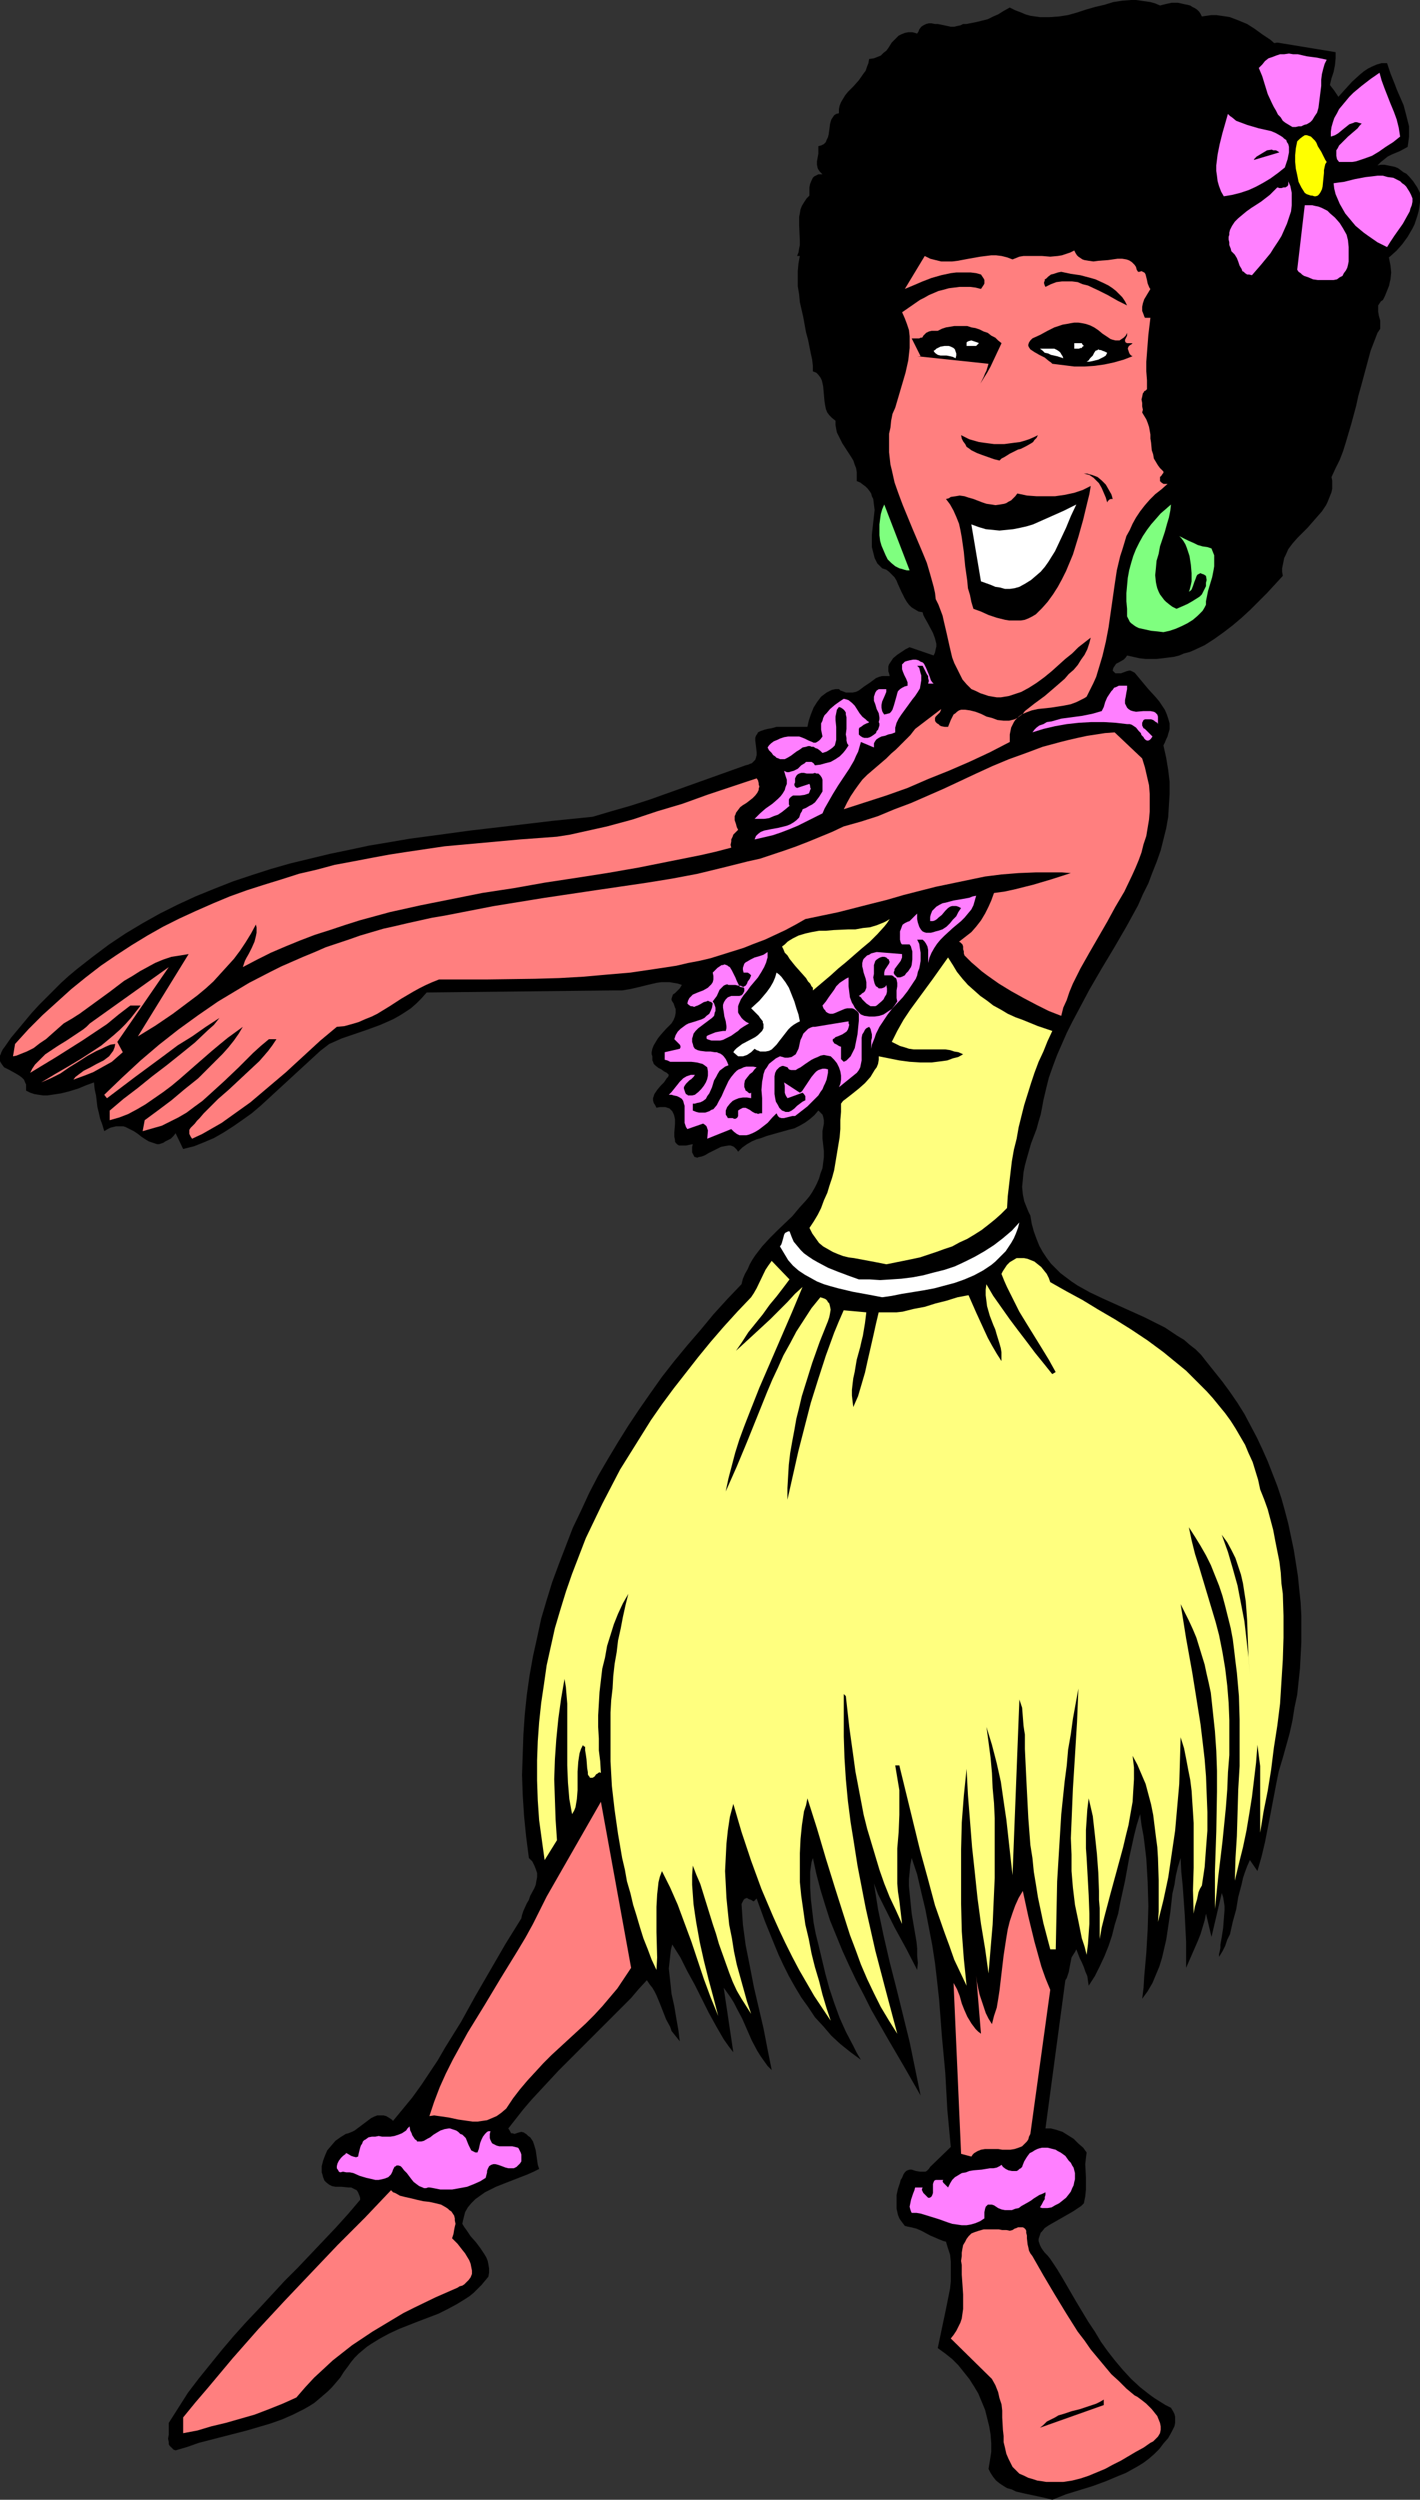 <?xml version="1.0" encoding="UTF-8" standalone="no"?>
<svg
   version="1.0"
   width="88.48mm"
   height="155.711mm"
   id="svg47"
   sodipodi:docname="Hula Dancer 2.wmf"
   xmlns:inkscape="http://www.inkscape.org/namespaces/inkscape"
   xmlns:sodipodi="http://sodipodi.sourceforge.net/DTD/sodipodi-0.dtd"
   xmlns="http://www.w3.org/2000/svg"
   xmlns:svg="http://www.w3.org/2000/svg">
  <rect width="100%" height="100%" fill="#333333" stroke="none"/>
  <sodipodi:namedview
     id="namedview47"
     pagecolor="#ffffff"
     bordercolor="#000000"
     borderopacity="0.25"
     inkscape:showpageshadow="2"
     inkscape:pageopacity="0.0"
     inkscape:pagecheckerboard="0"
     inkscape:deskcolor="#d1d1d1"
     inkscape:document-units="mm" />
  <defs
     id="defs1">
    <pattern
       id="WMFhbasepattern"
       patternUnits="userSpaceOnUse"
       width="6"
       height="6"
       x="0"
       y="0" />
  </defs>
  <path
     style="fill:#000000;fill-opacity:1;fill-rule:evenodd;stroke:none"
     d="m 283.039,3.878 1.131,-0.162 1.131,-0.162 h 1.131 l 1.131,0.162 1.131,0.162 0.969,0.162 2.1,0.808 1.939,0.808 1.777,1.131 1.777,1.293 1.939,1.293 6.785,5.979 1.777,1.293 1.777,1.293 1.777,0.97 1.777,0.97 1.131,1.454 0.969,1.454 0.808,1.616 0.808,1.778 0.808,1.778 0.646,1.778 1.454,3.555 0.808,0.323 0.808,0.323 0.646,0.485 0.646,0.485 0.485,0.646 0.485,0.646 0.162,0.97 0.162,0.808 -0.485,0.808 -0.323,0.646 -0.162,0.646 -0.162,0.808 -0.162,0.646 v 0.646 l 0.162,0.646 0.162,0.485 0.323,1.131 0.485,1.131 1.454,2.101 1.292,2.101 0.485,0.97 0.323,1.131 0.162,0.646 v 0.646 0.646 l -0.162,0.646 -0.162,0.646 -0.162,0.646 -0.323,0.808 -0.485,0.808 0.646,1.778 0.323,1.778 0.323,1.616 0.162,1.616 -0.162,1.616 -0.162,0.646 -0.162,0.808 -0.323,0.808 -0.323,0.808 -0.323,0.808 -0.485,0.97 -0.485,0.323 -0.323,0.485 -0.323,0.485 v 0.485 0.485 0.485 l 0.162,0.97 0.323,1.131 v 0.97 0.485 0.485 l -0.323,0.485 -0.323,0.485 -0.808,2.101 -0.808,2.101 -1.131,4.201 -1.131,4.201 -0.646,2.262 -0.485,2.262 -1.131,4.201 -1.292,4.363 -0.646,2.101 -0.808,2.101 -0.969,1.939 -0.969,2.101 0.162,0.808 v 0.97 0.97 l -0.162,0.808 -0.323,0.808 -0.323,0.808 -0.323,0.808 -0.323,0.646 -0.969,1.454 -1.131,1.293 -2.262,2.585 -2.423,2.424 -1.131,1.293 -0.969,1.293 -0.646,1.454 -0.323,0.646 -0.162,0.808 -0.162,0.808 -0.162,0.808 v 0.808 l 0.162,0.97 -3.716,4.04 -1.939,1.939 -1.939,1.939 -2.1,1.939 -2.1,1.778 -2.1,1.616 -2.262,1.616 -2.262,1.454 -2.423,1.131 -1.131,0.485 -1.292,0.323 -1.131,0.485 -1.292,0.323 -1.292,0.162 -1.292,0.162 -1.454,0.162 h -1.292 -1.292 l -1.454,-0.162 -1.454,-0.323 -1.454,-0.323 -0.323,0.485 -0.485,0.485 -1.131,0.646 -0.646,0.323 -0.323,0.485 -0.323,0.485 -0.162,0.646 0.323,0.323 0.323,0.323 h 0.323 0.323 0.646 l 1.292,-0.485 0.646,-0.162 h 0.323 l 0.323,0.162 0.323,0.162 0.323,0.162 0.808,0.97 0.808,0.97 1.616,1.939 1.777,1.939 0.808,0.97 0.646,0.97 0.646,0.97 0.485,1.131 0.323,0.97 0.323,1.131 v 1.293 l -0.162,0.646 -0.162,0.485 -0.162,0.646 -0.323,0.646 -0.323,0.808 -0.323,0.646 0.646,2.909 0.485,2.909 0.323,2.747 v 2.909 l -0.162,2.585 -0.162,2.747 -0.485,2.747 -0.646,2.585 -0.646,2.585 -0.969,2.747 -0.969,2.424 -0.969,2.585 -1.292,2.585 -1.131,2.585 -2.746,5.009 -2.908,5.009 -2.908,4.848 -2.908,5.009 -2.746,5.171 -1.292,2.424 -1.292,2.585 -1.131,2.585 -1.131,2.585 -0.969,2.585 -0.969,2.747 -0.646,2.585 -0.646,2.747 -0.323,1.778 -0.323,1.616 -0.485,1.616 -0.485,1.778 -1.292,3.393 -0.969,3.393 -0.485,1.778 -0.323,1.616 -0.162,1.778 -0.162,1.616 0.162,1.778 0.323,1.616 0.323,0.808 0.323,0.808 0.323,0.808 0.485,0.97 0.323,1.939 0.485,1.778 0.646,1.778 0.646,1.616 0.808,1.454 0.969,1.454 0.969,1.293 1.131,1.131 1.131,1.131 1.292,0.97 1.292,0.97 1.454,0.97 1.454,0.808 1.454,0.808 3.069,1.454 6.462,2.909 3.231,1.454 3.231,1.616 1.616,0.808 1.454,0.97 1.454,0.97 1.616,0.97 1.292,1.131 1.454,1.131 1.292,1.293 1.131,1.454 1.939,2.424 1.939,2.424 1.777,2.424 1.777,2.585 1.616,2.585 1.454,2.747 1.454,2.747 1.292,2.747 1.292,2.909 1.131,2.909 1.131,2.909 0.969,2.909 0.808,2.909 0.808,3.07 0.646,3.07 0.646,3.07 0.485,3.07 0.485,3.07 0.323,3.232 0.323,3.07 0.162,3.07 v 3.232 3.07 l -0.162,3.07 -0.162,3.07 -0.323,3.07 -0.323,3.07 -0.646,3.07 -0.485,3.07 -0.646,2.909 -0.808,2.909 -0.808,2.909 -0.969,3.232 -0.646,3.232 -1.292,6.787 -1.292,6.625 -0.808,3.393 -0.969,3.393 -1.777,-2.585 -0.646,1.454 -0.485,1.293 -0.485,1.454 -0.323,1.454 -0.808,3.07 -0.485,2.909 -0.808,2.909 -0.323,1.454 -0.323,1.454 -0.646,1.293 -0.485,1.454 -0.646,1.293 -0.808,1.293 v -0.646 l 0.162,-0.646 0.162,-0.808 v -0.808 l 0.323,-1.778 0.323,-2.101 0.162,-2.101 0.162,-2.101 v -0.97 l -0.162,-1.131 -0.162,-0.97 -0.323,-0.97 -2.423,10.342 -1.292,-5.494 -0.323,1.616 -0.485,1.616 -0.485,1.616 -0.646,1.616 -2.746,6.302 v -3.07 -3.07 l -0.162,-3.232 -0.162,-3.232 -0.485,-6.787 -0.323,-3.232 -0.162,-3.232 -0.646,2.101 -0.485,2.101 -0.323,2.101 -0.485,2.101 -0.485,4.363 -0.646,4.363 -0.323,2.101 -0.485,2.101 -0.485,2.101 -0.646,2.101 -0.808,1.939 -0.808,1.939 -1.131,1.939 -1.292,1.778 0.323,-2.585 0.162,-2.747 0.485,-5.494 0.323,-5.494 0.162,-5.494 -0.162,-5.656 -0.162,-2.747 -0.162,-2.747 -0.323,-2.747 -0.323,-2.585 -0.485,-2.585 -0.323,-2.585 -0.808,2.585 -0.646,2.585 -1.131,5.171 -0.969,5.332 -1.131,5.171 -0.485,2.585 -0.808,2.585 -0.646,2.585 -0.808,2.424 -0.969,2.424 -1.131,2.424 -1.131,2.262 -1.454,2.262 -0.162,-1.131 -0.162,-1.131 -0.485,-1.131 -0.323,-0.97 -0.485,-1.131 -0.485,-0.97 -0.808,-2.101 -0.323,0.646 -0.323,0.485 -0.485,0.808 -0.162,0.808 -0.162,0.808 -0.323,1.778 -0.323,0.97 -0.162,0.485 -0.323,0.485 -4.685,34.904 h 0.646 0.646 l 0.646,0.162 0.646,0.162 1.454,0.485 1.292,0.808 1.292,0.808 1.131,1.131 1.131,0.97 0.808,1.131 -0.162,1.293 -0.162,1.454 0.162,3.07 v 1.454 1.454 l -0.162,1.616 -0.162,0.808 -0.162,0.808 -0.646,0.646 -0.969,0.646 -0.969,0.646 -1.131,0.646 -2.262,1.293 -1.131,0.646 -1.131,0.646 -0.969,0.646 -0.646,0.808 -0.323,0.323 -0.162,0.485 -0.162,0.485 -0.162,0.485 v 0.485 l 0.162,0.485 0.162,0.485 0.323,0.646 0.323,0.485 0.485,0.646 0.646,0.646 0.646,0.808 1.616,2.424 1.454,2.424 2.908,5.009 2.908,4.848 1.616,2.424 1.454,2.424 1.616,2.262 1.777,2.262 1.777,2.101 1.939,2.101 2.1,1.939 2.262,1.778 1.131,0.808 1.292,0.808 1.292,0.808 1.292,0.646 0.485,0.808 0.323,0.646 0.162,0.646 v 0.808 0.646 l -0.162,0.808 -0.323,0.646 -0.323,0.646 -0.808,1.454 -1.131,1.293 -0.969,1.293 -1.131,1.131 -1.292,1.131 -1.292,0.97 -1.292,0.808 -1.454,0.808 -1.454,0.808 -1.616,0.646 -3.069,1.293 -3.069,1.131 -6.301,1.939 -3.231,1.293 -1.939,-0.485 -2.262,-0.485 -2.262,-0.485 -2.1,-0.485 -0.969,-0.485 -1.131,-0.323 -0.808,-0.485 -0.969,-0.646 -0.808,-0.646 -0.646,-0.808 -0.646,-0.97 -0.485,-0.97 0.323,-1.939 0.323,-2.101 v -1.939 l -0.162,-2.101 -0.323,-1.939 -0.485,-1.939 -0.485,-1.939 -0.808,-1.939 -0.808,-1.939 -0.969,-1.616 -1.131,-1.778 -1.292,-1.616 -1.292,-1.616 -1.454,-1.454 -1.616,-1.293 -1.777,-1.293 0.646,-3.07 0.646,-3.07 0.646,-3.07 0.646,-3.232 0.323,-1.616 0.162,-1.616 v -1.454 -1.616 -1.616 l -0.162,-1.616 -0.485,-1.454 -0.485,-1.616 -0.646,-0.162 -0.808,-0.323 -1.131,-0.485 -1.131,-0.485 -2.1,-1.131 -1.131,-0.485 -1.292,-0.323 -0.808,-0.162 -0.646,-0.162 -0.485,-0.646 -0.485,-0.646 -0.323,-0.485 -0.323,-0.808 -0.323,-1.454 v -1.616 -1.616 l 0.323,-1.454 0.485,-1.454 0.162,-0.646 0.323,-0.485 0.323,-0.808 0.323,-0.485 0.323,-0.323 0.323,-0.162 0.485,-0.162 h 0.485 l 0.969,0.323 0.969,0.162 h 0.323 0.485 0.485 l 0.323,-0.162 0.485,-0.485 0.323,-0.485 4.847,-4.686 -0.808,-8.726 -0.485,-8.726 -0.808,-8.726 -0.646,-8.564 -0.485,-4.363 -0.485,-4.201 -0.646,-4.201 -0.808,-4.201 -0.808,-4.201 -0.969,-4.04 -0.969,-4.201 -1.292,-3.878 -0.323,1.616 -0.162,1.778 -0.162,1.616 v 1.616 l 0.162,1.616 0.162,1.616 0.323,3.232 1.131,6.625 0.162,1.616 v 1.616 l 0.162,1.778 -0.162,1.616 -2.585,-5.009 -2.746,-5.009 -1.292,-2.585 -1.292,-2.585 -1.292,-2.585 -0.969,-2.585 0.485,3.07 0.485,3.07 1.292,6.14 1.454,6.302 1.616,6.302 3.069,12.443 1.292,6.302 1.292,6.302 -3.877,-6.787 -3.877,-6.625 -3.877,-6.787 -1.777,-3.555 -1.777,-3.393 -1.616,-3.393 -1.616,-3.555 -1.454,-3.555 -1.454,-3.555 -1.131,-3.555 -1.131,-3.717 -0.969,-3.717 -0.808,-3.717 -0.323,0.97 -0.162,1.131 -0.162,1.131 v 1.293 2.424 l 0.162,2.747 0.323,2.747 0.323,2.747 0.485,2.585 0.646,2.585 0.808,3.393 0.808,3.393 0.969,3.555 1.131,3.393 1.292,3.555 1.454,3.232 1.777,3.393 0.808,1.616 0.969,1.616 -2.423,-1.778 -2.423,-1.939 -2.1,-1.939 -1.939,-2.262 -1.939,-2.101 -1.616,-2.424 -1.616,-2.262 -1.454,-2.424 -1.454,-2.585 -1.292,-2.585 -1.131,-2.424 -1.131,-2.747 -2.1,-5.171 -1.939,-5.333 -0.323,0.323 -0.162,0.162 -0.162,0.162 h -0.162 l -0.485,-0.323 -0.485,-0.162 -0.323,-0.162 -0.162,-0.162 -0.323,0.162 h -0.162 l -0.323,0.323 -0.162,0.323 -0.323,0.646 0.162,2.424 0.162,2.424 0.323,2.424 0.323,2.424 0.969,4.848 0.969,5.009 1.131,4.848 1.131,4.848 0.969,5.009 0.969,4.848 -0.969,-0.97 -0.808,-1.131 -0.808,-1.131 -0.808,-1.293 -1.292,-2.424 -1.131,-2.585 -1.131,-2.585 -1.292,-2.424 -0.646,-1.293 -0.808,-1.293 -0.808,-1.131 -0.808,-1.131 2.262,15.19 -1.131,-1.454 -1.131,-1.616 -1.777,-3.07 -1.777,-3.232 -1.616,-3.232 -1.616,-3.232 -1.777,-3.232 -1.616,-3.232 -1.939,-3.07 -0.323,1.293 -0.162,1.454 -0.162,1.454 -0.162,1.454 0.162,1.454 0.162,1.454 0.323,3.07 0.646,2.909 0.485,2.909 0.485,2.747 0.162,1.293 0.162,1.293 -0.646,-0.808 -0.646,-0.808 -0.646,-0.808 -0.323,-0.97 -0.969,-1.778 -1.454,-3.717 -0.808,-1.939 -0.485,-0.97 -0.485,-0.808 -0.646,-0.808 -0.646,-0.97 -1.939,2.101 -1.777,2.101 -2.1,2.101 -2.1,2.101 -4.2,4.201 -4.362,4.363 -4.362,4.363 -4.2,4.525 -2.1,2.262 -1.939,2.262 -1.777,2.262 -1.777,2.262 0.323,0.485 0.162,0.323 0.162,0.323 h 0.323 l 0.485,0.162 0.485,-0.162 0.485,-0.162 0.646,-0.162 0.646,0.162 0.162,0.162 0.323,0.162 0.485,0.485 0.485,0.323 0.323,0.485 0.323,0.485 0.323,0.97 0.323,1.131 0.162,1.131 0.162,1.131 0.162,1.131 0.323,0.97 -1.292,0.646 -1.454,0.646 -2.908,1.131 -2.908,1.131 -1.616,0.646 -1.292,0.646 -1.292,0.646 -1.131,0.808 -1.131,0.808 -0.969,0.97 -0.808,0.97 -0.646,1.131 -0.162,0.646 -0.162,0.646 -0.162,0.646 -0.162,0.808 0.485,0.808 0.485,0.646 0.969,1.454 1.292,1.454 0.969,1.293 0.969,1.454 0.485,0.808 0.323,0.808 0.162,0.808 0.162,0.97 v 0.97 l -0.162,0.97 -0.808,0.97 -0.808,0.97 -0.969,0.97 -0.808,0.808 -0.969,0.808 -0.969,0.646 -2.1,1.293 -2.1,1.131 -2.262,1.131 -4.685,1.778 -4.523,1.778 -2.423,1.131 -2.1,1.131 -2.1,1.293 -0.969,0.646 -0.969,0.808 -0.969,0.808 -0.969,0.97 -0.808,0.97 -0.808,1.131 -0.969,1.293 -0.808,1.293 -0.969,1.131 -0.969,1.131 -0.969,0.97 -1.131,0.97 -1.131,0.97 -0.969,0.808 -1.292,0.808 -1.131,0.646 -2.585,1.293 -2.585,1.131 -2.746,0.97 -2.746,0.808 -2.746,0.808 -5.654,1.454 -5.654,1.454 -2.746,0.97 -2.746,0.808 -0.485,-0.162 -0.323,-0.323 -0.323,-0.323 -0.323,-0.323 -0.162,-0.323 v -0.485 l -0.162,-0.808 0.162,-0.97 v -0.97 -0.97 -0.808 l 2.262,-3.555 2.262,-3.555 2.585,-3.393 2.746,-3.393 2.746,-3.393 2.746,-3.232 2.908,-3.232 3.069,-3.232 5.977,-6.464 3.069,-3.07 3.069,-3.232 5.977,-6.302 2.908,-3.232 2.746,-3.232 v -0.485 l -0.162,-0.485 -0.323,-0.808 -0.323,-0.485 -0.646,-0.323 -0.646,-0.323 h -0.646 l -1.616,-0.162 h -1.454 l -0.808,-0.162 -0.646,-0.323 -0.646,-0.485 -0.485,-0.485 -0.323,-0.808 -0.162,-0.646 -0.162,-0.485 v -1.454 l 0.323,-1.293 0.485,-1.293 0.485,-1.131 0.969,-1.131 0.969,-1.131 1.131,-0.808 1.292,-0.808 0.646,-0.162 0.808,-0.323 0.646,-0.323 0.646,-0.485 1.292,-0.97 1.292,-0.97 0.646,-0.485 0.646,-0.323 0.808,-0.323 h 0.646 0.808 l 0.646,0.162 0.808,0.485 0.485,0.323 0.323,0.323 2.262,-2.747 2.262,-2.747 2.1,-2.909 1.939,-2.909 1.939,-2.909 1.777,-3.07 3.716,-5.979 3.393,-6.14 7.108,-12.281 3.716,-5.979 0.162,-0.808 0.323,-0.97 0.808,-1.778 0.485,-0.808 0.323,-0.97 0.969,-1.778 0.323,-0.808 0.162,-0.97 0.162,-0.808 v -0.97 l -0.323,-0.97 -0.323,-0.808 -0.485,-0.97 -0.808,-0.808 -0.646,-5.009 -0.485,-4.848 -0.323,-5.009 -0.162,-4.686 0.162,-4.848 0.162,-4.686 0.323,-4.686 0.485,-4.686 0.646,-4.525 0.808,-4.525 0.969,-4.363 0.969,-4.525 1.292,-4.363 1.292,-4.201 1.616,-4.363 1.616,-4.201 1.616,-4.201 1.939,-4.04 1.939,-4.201 2.1,-4.04 2.262,-3.878 2.423,-4.04 2.423,-3.878 2.585,-3.878 2.585,-3.717 2.746,-3.878 2.908,-3.717 3.069,-3.717 3.069,-3.555 3.069,-3.717 3.231,-3.555 3.393,-3.555 0.323,-1.293 0.485,-1.131 0.646,-1.131 0.485,-1.131 0.646,-1.131 0.646,-0.97 1.616,-2.101 1.777,-1.939 1.777,-1.778 3.554,-3.393 1.616,-1.939 1.616,-1.778 0.808,-0.97 0.646,-0.97 0.646,-1.131 0.485,-0.97 0.485,-1.131 0.323,-1.131 0.485,-1.293 0.162,-1.293 0.162,-1.293 v -1.454 l -0.162,-1.454 -0.162,-1.454 v -0.97 -0.808 l 0.323,-1.778 v -0.808 l -0.162,-0.808 -0.162,-0.485 -0.323,-0.323 -0.323,-0.323 -0.323,-0.323 -0.969,1.131 -1.131,0.97 -1.131,0.808 -1.131,0.646 -1.292,0.646 -1.292,0.323 -5.17,1.454 -1.292,0.485 -1.131,0.323 -1.131,0.485 -1.131,0.646 -1.131,0.808 -0.969,0.97 -0.323,-0.485 -0.323,-0.323 -0.323,-0.323 -0.323,-0.162 -0.485,-0.162 h -0.485 l -0.969,0.162 -0.808,0.162 -0.969,0.485 -1.939,0.97 -0.808,0.485 -0.808,0.323 -0.808,0.162 -0.323,0.162 -0.162,-0.162 h -0.323 l -0.162,-0.162 -0.162,-0.323 -0.162,-0.323 -0.162,-0.323 v -0.646 -0.646 l 0.162,-0.646 -0.808,0.162 -0.808,0.162 h -0.646 -0.485 -0.485 l -0.323,-0.162 -0.162,-0.162 -0.323,-0.323 -0.162,-0.323 v -0.323 l -0.162,-0.808 v -0.97 l 0.162,-1.939 v -1.131 l -0.162,-0.808 -0.162,-0.485 -0.162,-0.323 -0.162,-0.323 -0.323,-0.323 -0.323,-0.323 -0.485,-0.162 -0.485,-0.162 h -0.646 -0.646 l -0.808,0.162 -0.323,-0.646 -0.323,-0.485 -0.162,-0.646 v -0.485 l 0.162,-0.485 0.162,-0.485 0.646,-0.97 0.808,-0.97 0.323,-0.323 0.485,-0.485 0.646,-0.97 0.323,-0.323 0.162,-0.485 -0.485,-0.485 -0.646,-0.323 -0.646,-0.485 -0.646,-0.323 -0.646,-0.485 -0.485,-0.485 -0.162,-0.485 -0.162,-0.323 v -0.485 -0.485 l -0.162,-0.485 v -0.485 l 0.162,-0.808 0.323,-0.808 0.485,-0.808 0.485,-0.808 0.646,-0.808 1.292,-1.454 0.646,-0.646 0.646,-0.646 0.485,-0.808 0.323,-0.808 0.162,-0.808 v -0.97 l -0.162,-0.323 -0.162,-0.485 -0.162,-0.485 -0.323,-0.485 -0.162,-0.323 v -0.323 l 0.162,-0.485 0.162,-0.485 0.485,-0.323 0.646,-0.646 0.323,-0.323 0.162,-0.162 0.485,-0.808 -0.969,-0.323 -0.969,-0.162 -0.969,-0.162 h -0.969 -0.969 l -1.131,0.162 -2.1,0.485 -1.939,0.485 -2.1,0.485 -0.969,0.162 -0.969,0.162 h -0.969 -0.969 l -44.104,0.485 -1.292,1.454 -1.131,1.131 -1.292,1.131 -1.454,0.97 -1.292,0.808 -1.454,0.808 -1.454,0.646 -1.454,0.646 -3.069,1.131 -6.139,2.101 -2.908,1.293 -2.1,1.616 -1.939,1.778 -8.078,7.433 -4.039,3.717 -2.1,1.778 -2.262,1.616 -2.1,1.454 -2.262,1.454 -2.262,1.293 -2.262,0.97 -2.423,0.97 -2.585,0.646 -1.777,-3.717 -0.485,0.646 -0.646,0.646 -0.646,0.323 -0.646,0.323 -0.485,0.323 -0.485,0.162 -0.485,0.162 h -0.485 l -0.485,-0.162 -0.485,-0.162 -0.969,-0.323 -0.808,-0.485 -0.969,-0.646 -0.808,-0.646 -0.969,-0.646 -0.969,-0.485 -0.969,-0.485 -0.485,-0.162 h -0.646 -0.485 -0.646 l -0.646,0.162 -0.646,0.162 -0.646,0.323 -0.808,0.485 -0.485,-1.616 -0.485,-1.293 -0.323,-1.454 -0.323,-1.293 -0.323,-2.747 -0.323,-1.454 -0.162,-1.616 -1.777,0.646 -1.939,0.808 -2.1,0.646 -1.939,0.485 -2.1,0.323 -1.131,0.162 h -0.969 l -1.131,-0.162 -0.969,-0.162 -0.969,-0.323 -0.969,-0.485 v -0.485 -0.485 -0.485 L 5.977,254.991 5.654,254.183 5.17,253.698 4.523,253.213 3.716,252.729 2.262,251.921 1.616,251.597 0.969,251.274 0.485,250.628 0.162,250.143 0,249.82 v -0.323 -0.485 -0.485 l 0.162,-0.323 0.162,-0.485 0.323,-0.646 0.485,-0.646 1.454,-2.101 1.616,-1.939 1.616,-1.939 1.616,-1.939 1.777,-1.939 1.777,-1.778 1.616,-1.616 1.777,-1.778 1.777,-1.616 1.939,-1.616 3.716,-2.909 3.877,-2.909 3.877,-2.585 4.039,-2.424 4.039,-2.262 4.2,-2.101 4.2,-1.939 4.362,-1.778 4.523,-1.778 4.362,-1.454 4.523,-1.454 4.523,-1.293 4.685,-1.131 4.685,-1.131 4.685,-0.97 4.523,-0.97 4.847,-0.808 4.685,-0.808 4.847,-0.646 9.532,-1.293 9.693,-1.131 9.532,-1.131 9.532,-0.97 4.362,-1.293 4.523,-1.293 4.523,-1.454 4.523,-1.616 4.523,-1.616 9.047,-3.232 4.523,-1.616 0.646,-0.162 0.323,-0.162 0.485,-0.162 0.323,-0.323 0.485,-0.485 0.162,-0.485 0.162,-0.646 v -0.646 l -0.162,-1.454 -0.162,-1.293 v -0.646 l 0.162,-0.485 0.323,-0.485 0.162,-0.323 0.323,-0.162 0.323,-0.162 0.485,-0.162 0.485,-0.162 0.646,-0.162 0.969,-0.162 1.131,-0.323 h 1.131 1.292 2.423 2.423 l 0.323,-1.454 0.485,-1.454 0.646,-1.616 0.808,-1.293 0.485,-0.646 0.485,-0.646 0.646,-0.485 0.646,-0.485 0.646,-0.323 0.646,-0.323 0.808,-0.162 h 0.808 l 0.323,0.323 0.485,0.162 0.808,0.323 h 0.808 0.808 l 0.808,-0.162 0.646,-0.323 0.646,-0.485 0.646,-0.485 1.454,-0.97 0.646,-0.485 0.646,-0.485 0.808,-0.323 0.646,-0.162 h 0.808 0.969 l -0.162,-0.646 -0.162,-0.485 v -0.646 -0.485 l 0.162,-0.485 0.323,-0.485 0.323,-0.485 0.323,-0.485 0.969,-0.808 0.969,-0.646 0.969,-0.646 0.969,-0.485 5.654,1.939 0.323,-0.646 0.162,-0.808 0.162,-0.646 v -0.646 l -0.162,-0.646 -0.162,-0.646 -0.485,-1.293 -1.292,-2.424 -0.646,-1.131 -0.323,-0.646 -0.162,-0.646 -0.969,-0.162 -0.808,-0.485 -0.808,-0.485 -0.646,-0.646 -0.485,-0.646 -0.485,-0.808 -0.808,-1.616 -0.808,-1.778 -0.323,-0.808 -0.485,-0.808 -0.646,-0.646 -0.646,-0.646 -0.646,-0.485 -0.969,-0.323 -0.485,-0.485 -0.646,-0.646 -0.323,-0.646 -0.323,-0.646 -0.162,-0.646 -0.162,-0.646 -0.323,-1.293 v -1.454 -1.454 l 0.323,-2.909 0.162,-1.454 0.162,-1.454 -0.162,-1.293 -0.162,-1.293 -0.323,-0.646 -0.162,-0.646 -0.323,-0.485 -0.485,-0.646 -0.485,-0.485 -0.646,-0.485 -0.646,-0.485 -0.808,-0.323 v -1.131 -0.97 l -0.162,-0.97 -0.323,-0.808 -0.323,-0.97 -0.485,-0.808 -2.1,-3.232 -0.808,-1.616 -0.485,-0.97 -0.162,-0.808 -0.162,-0.97 v -0.97 l -0.808,-0.646 -0.646,-0.646 -0.485,-0.646 -0.323,-0.808 -0.162,-0.808 -0.162,-0.97 -0.162,-1.778 -0.162,-1.778 -0.162,-0.808 -0.162,-0.646 -0.323,-0.646 -0.485,-0.646 -0.485,-0.485 -0.808,-0.323 v -1.293 l -0.162,-1.454 -0.323,-1.454 -0.323,-1.616 -0.323,-1.616 -0.485,-1.778 -0.323,-1.778 -0.323,-1.778 -0.808,-3.555 -0.162,-1.778 -0.323,-1.939 v -1.778 -1.778 l 0.162,-1.778 0.323,-1.778 h -0.646 l 0.323,-0.808 0.162,-0.97 0.162,-0.808 v -0.97 l -0.162,-3.717 v -1.939 l 0.162,-0.808 0.162,-0.97 0.323,-0.808 0.485,-0.808 0.646,-0.97 0.646,-0.646 v -0.97 -0.97 l 0.162,-0.808 0.323,-0.808 0.323,-0.646 0.323,-0.323 0.323,-0.162 0.323,-0.162 0.323,-0.162 h 0.485 0.485 l -0.323,-0.323 -0.323,-0.323 -0.323,-0.485 -0.162,-0.323 -0.162,-0.808 v -0.808 l 0.323,-1.778 v -0.808 -0.97 l 0.646,-0.162 0.646,-0.323 0.485,-0.485 0.162,-0.485 0.323,-0.646 0.162,-0.646 0.162,-1.131 0.162,-1.293 0.162,-0.646 0.162,-0.485 0.323,-0.485 0.323,-0.485 0.485,-0.323 0.646,-0.162 v -0.97 l 0.162,-0.808 0.323,-0.808 0.485,-0.808 0.485,-0.808 0.646,-0.808 1.292,-1.293 1.292,-1.454 1.131,-1.616 0.485,-0.646 0.323,-0.97 0.323,-0.808 0.162,-0.97 1.131,-0.162 0.808,-0.323 0.808,-0.323 0.646,-0.646 0.646,-0.485 0.485,-0.646 0.808,-1.293 0.646,-0.646 0.485,-0.485 0.485,-0.485 0.646,-0.323 0.808,-0.323 0.808,-0.162 h 0.969 l 0.646,0.162 0.485,0.162 0.323,-0.485 0.162,-0.485 0.485,-0.646 0.485,-0.323 0.646,-0.323 0.646,-0.162 h 0.646 l 0.808,0.162 h 0.646 l 1.616,0.323 1.454,0.323 h 0.808 l 0.646,-0.162 0.808,-0.162 0.646,-0.323 h 0.808 l 0.808,-0.162 1.616,-0.323 1.292,-0.323 1.292,-0.323 1.292,-0.646 1.131,-0.485 1.292,-0.808 1.454,-0.808 1.292,0.646 1.292,0.485 1.131,0.485 1.131,0.323 1.131,0.162 1.131,0.162 h 1.131 1.131 l 2.262,-0.162 2.1,-0.323 2.262,-0.646 1.939,-0.646 2.262,-0.646 2.1,-0.485 2.1,-0.646 2.1,-0.323 L 266.399,0 h 1.131 l 1.131,0.162 1.131,0.162 1.131,0.162 1.131,0.323 1.131,0.485 1.292,-0.323 1.454,-0.323 h 1.454 l 1.454,0.323 0.808,0.162 0.646,0.162 0.485,0.323 0.646,0.323 0.485,0.323 0.485,0.485 0.323,0.485 z"
     id="path1" />
  <path
     style="fill:#000000;fill-opacity:1;fill-rule:evenodd;stroke:none"
     d="m 314.542,12.281 v 1.454 l -0.162,1.616 -0.323,1.616 -0.485,1.454 -0.808,3.393 -0.323,1.616 v 1.616 l 0.646,-0.485 0.808,-0.485 0.646,-0.646 0.808,-0.808 1.454,-1.616 1.616,-1.778 1.777,-1.616 0.969,-0.808 0.969,-0.646 0.969,-0.485 1.131,-0.485 1.131,-0.323 h 1.292 l 0.808,2.424 0.969,2.424 0.485,1.293 0.485,1.131 1.131,2.585 0.646,2.424 0.323,1.293 0.323,1.293 v 1.131 1.293 l -0.162,1.293 -0.162,1.131 -1.777,0.97 -1.939,0.808 -0.969,0.485 -0.808,0.646 -0.808,0.646 -0.808,0.808 0.808,-0.162 h 0.808 l 0.808,0.162 0.808,0.162 0.808,0.162 0.808,0.323 0.646,0.485 0.646,0.485 0.646,0.323 0.646,0.646 0.969,1.131 0.969,1.454 0.646,1.293 v 1.131 1.131 l -0.162,1.131 -0.162,0.97 -0.323,1.131 -0.323,0.97 -0.323,0.97 -0.485,0.97 -1.131,1.939 -1.292,1.778 -1.292,1.454 -1.616,1.454 -0.485,0.323 h -0.646 -0.485 -0.485 l -0.485,-0.162 -0.485,-0.323 -0.808,-0.646 -0.808,-0.808 -0.646,-0.97 -0.969,-0.808 -0.969,-0.808 -0.162,1.778 -0.323,1.778 -0.162,1.778 -0.323,1.778 -0.323,0.808 -0.323,0.808 -0.323,0.808 -0.485,0.646 -0.485,0.485 -0.808,0.485 -0.808,0.485 -0.969,0.323 h -0.808 l -0.969,-0.162 -1.777,0.162 -1.616,0.162 h -1.616 l -0.808,-0.162 -0.646,-0.162 -0.646,-0.323 -0.646,-0.323 -0.485,-0.485 -0.485,-0.808 -0.485,-0.808 -0.323,-0.97 v -0.808 l 0.162,-0.808 0.162,-1.454 0.323,-1.454 v -0.808 -0.808 l -0.969,0.323 -0.808,0.323 -0.646,0.646 -0.646,0.646 -0.485,0.808 -0.485,0.808 -1.131,1.778 -0.485,0.97 -0.485,0.808 -0.646,0.646 -0.808,0.808 -0.808,0.485 -0.969,0.323 -0.485,0.162 h -0.485 -0.646 -0.646 l -1.131,-1.778 -1.131,-1.778 -0.969,-1.939 -0.646,-1.939 -0.646,-1.939 -0.162,-0.97 -0.162,-1.131 -0.162,-0.97 v -0.97 l 0.162,-1.131 0.162,-0.97 2.908,-2.585 -0.969,-0.323 -1.131,-0.485 -1.131,-0.646 -0.969,-0.485 -0.969,-0.808 -0.323,-0.485 -0.323,-0.485 -0.323,-0.485 -0.162,-0.485 -0.162,-0.646 v -0.646 l 0.162,-2.747 0.162,-2.585 0.323,-2.585 0.323,-2.424 0.323,-2.424 0.323,-1.131 0.323,-1.131 0.485,-1.293 0.485,-1.131 0.646,-1.131 0.646,-1.131 0.808,-0.162 h 0.646 l 0.646,0.162 0.646,0.162 1.292,0.485 1.131,0.646 0.969,0.808 1.131,0.646 1.131,0.808 1.131,0.646 0.162,-0.646 v -0.646 l -0.162,-1.131 -0.323,-1.293 -0.323,-1.454 -0.808,-2.747 -0.485,-1.293 -0.323,-1.293 -0.162,-1.454 v -1.131 -0.646 l 0.162,-0.485 0.162,-0.485 0.162,-0.485 0.323,-0.646 0.323,-0.323 0.485,-0.485 0.646,-0.323 0.646,-0.323 0.808,-0.323 0.808,-0.323 0.969,-0.162 z"
     id="path2" />
  <path
     style="fill:#ff7fff;fill-opacity:1;fill-rule:evenodd;stroke:none"
     d="m 312.442,14.058 -0.485,0.97 -0.323,1.131 -0.323,1.293 -0.162,1.293 v 1.454 l -0.162,1.293 -0.162,1.293 -0.162,1.293 -0.162,1.293 -0.323,1.131 -0.646,0.97 -0.485,0.808 -0.485,0.485 -0.808,0.485 -0.646,0.162 -0.646,0.323 h -0.646 l -0.646,0.162 h -0.808 l -0.808,-0.485 -0.808,-0.485 -0.646,-0.485 -0.485,-0.808 -0.646,-0.646 -0.485,-0.97 -0.485,-0.808 -0.485,-0.97 -0.969,-2.101 -0.646,-2.101 -0.646,-2.101 -0.808,-1.939 0.808,-0.808 0.646,-0.808 0.808,-0.646 0.969,-0.323 0.808,-0.323 0.969,-0.323 h 0.969 l 1.131,-0.162 0.969,0.162 h 1.131 l 2.1,0.485 2.423,0.323 z"
     id="path3" />
  <path
     style="fill:#ff7fff;fill-opacity:1;fill-rule:evenodd;stroke:none"
     d="m 329.728,32.157 -1.616,1.293 -1.777,1.131 -1.616,1.131 -1.616,0.97 -1.777,0.646 -0.969,0.323 -0.969,0.323 -0.969,0.162 h -0.969 -1.131 -0.969 l -0.485,-0.646 -0.162,-0.808 v -0.646 -0.646 l 0.323,-0.485 0.323,-0.646 0.485,-0.485 0.485,-0.485 1.131,-1.131 1.131,-0.97 1.131,-0.97 0.485,-0.646 0.485,-0.485 -0.646,-0.162 -0.485,-0.162 h -0.485 l -0.323,0.162 -0.485,0.162 -0.485,0.162 -0.808,0.646 -0.808,0.646 -0.969,0.808 -0.808,0.485 -0.485,0.162 -0.485,0.162 v -1.131 l 0.162,-1.131 0.323,-1.131 0.323,-0.97 0.646,-1.131 0.485,-0.97 0.808,-0.97 0.808,-0.97 0.808,-0.97 0.969,-0.97 1.939,-1.616 2.1,-1.616 2.1,-1.454 0.485,1.778 0.646,1.778 1.454,3.717 0.808,1.939 0.646,1.778 0.485,1.939 z"
     id="path4" />
  <path
     style="fill:#ff7fff;fill-opacity:1;fill-rule:evenodd;stroke:none"
     d="m 302.587,39.428 -1.616,1.293 -1.777,1.293 -1.616,0.97 -1.777,0.97 -1.777,0.808 -1.939,0.646 -1.939,0.485 -1.939,0.323 -0.646,-1.131 -0.485,-1.293 -0.323,-1.131 -0.162,-1.293 -0.162,-1.131 v -1.293 l 0.162,-1.293 0.162,-1.293 0.485,-2.424 0.646,-2.585 0.646,-2.262 0.646,-2.262 0.485,0.485 0.485,0.323 0.969,0.808 1.292,0.485 1.292,0.485 2.746,0.808 1.454,0.323 1.454,0.323 1.131,0.485 1.131,0.646 0.485,0.323 0.323,0.323 0.485,0.323 0.162,0.485 0.323,0.485 0.162,0.646 v 0.646 0.646 l -0.162,0.808 -0.162,0.808 -0.323,0.97 z"
     id="path5" />
  <path
     style="fill:#ffff00;fill-opacity:1;fill-rule:evenodd;stroke:none"
     d="m 312.442,38.136 -0.323,0.485 -0.162,0.646 -0.162,0.808 v 0.646 l -0.162,1.616 -0.162,1.616 -0.162,0.646 -0.323,0.646 -0.323,0.485 -0.323,0.323 -0.485,0.162 h -0.323 l -0.485,-0.162 h -0.323 l -0.485,-0.162 -0.485,-0.162 -0.485,-0.323 -0.808,-1.293 -0.646,-1.293 -0.323,-1.616 -0.323,-1.454 -0.162,-1.616 v -1.616 l 0.162,-1.616 0.323,-1.616 0.323,-0.323 0.323,-0.323 0.646,-0.485 0.485,-0.323 h 0.485 l 0.485,0.162 0.485,0.162 0.485,0.485 0.485,0.485 0.323,0.485 0.323,0.808 0.808,1.293 0.646,1.293 0.323,0.646 z"
     id="path6" />
  <path
     style="fill:#000000;fill-opacity:1;fill-rule:evenodd;stroke:none"
     d="m 301.295,35.873 -5.977,1.778 v -0.162 l 0.162,-0.162 0.323,-0.323 0.162,-0.162 0.808,-0.485 0.808,-0.485 0.808,-0.485 1.131,-0.162 0.323,0.162 h 0.646 l 0.323,0.162 z"
     id="path7" />
  <path
     style="fill:#ff7fff;fill-opacity:1;fill-rule:evenodd;stroke:none"
     d="m 332.636,46.7 v 0.808 l -0.162,0.808 -0.323,0.808 -0.162,0.646 -0.808,1.454 -0.808,1.454 -1.939,2.747 -0.969,1.454 -0.808,1.293 -2.262,-1.131 -2.1,-1.454 -1.131,-0.808 -1.939,-1.616 -0.808,-0.97 -0.808,-0.97 -0.808,-0.97 -0.646,-1.131 -0.646,-1.131 -0.485,-1.131 -0.485,-1.131 -0.323,-1.293 -0.162,-1.293 1.131,-0.162 1.292,-0.162 1.292,-0.323 1.292,-0.323 2.585,-0.485 1.454,-0.162 1.292,-0.162 h 1.292 l 1.131,0.323 1.292,0.162 0.969,0.485 0.646,0.323 0.485,0.485 0.485,0.323 0.485,0.485 0.808,1.293 0.323,0.646 z"
     id="path8" />
  <path
     style="fill:#ff7fff;fill-opacity:1;fill-rule:evenodd;stroke:none"
     d="m 294.832,64.798 -0.646,-0.162 h -0.485 l -0.485,-0.323 -0.323,-0.323 -0.323,-0.162 -0.162,-0.485 -0.485,-0.808 -0.323,-0.97 -0.323,-0.808 -0.485,-0.808 -0.485,-0.485 -0.323,-0.323 -0.162,-0.646 -0.323,-0.808 V 57.042 L 289.34,56.395 v -0.646 l 0.162,-0.485 v -0.485 l 0.162,-0.646 0.485,-0.97 0.646,-0.97 0.808,-0.808 0.969,-0.808 0.969,-0.808 1.131,-0.808 2.262,-1.454 2.1,-1.616 0.808,-0.808 0.969,-0.97 0.485,0.162 h 0.485 l 0.485,-0.162 h 0.485 l 0.485,-0.323 0.162,-0.323 V 43.306 42.983 42.66 l -0.162,-0.323 0.646,1.454 0.323,1.616 v 1.454 1.454 l -0.162,1.454 -0.485,1.454 -0.485,1.454 -0.646,1.454 -0.646,1.454 -0.808,1.293 -0.969,1.454 -0.808,1.293 -2.262,2.747 z"
     id="path9" />
  <path
     style="fill:#ff7fff;fill-opacity:1;fill-rule:evenodd;stroke:none"
     d="m 317.127,55.264 0.323,1.293 0.162,1.616 v 1.778 1.616 l -0.162,0.808 -0.162,0.646 -0.323,0.646 -0.485,0.646 -0.323,0.646 -0.646,0.323 -0.646,0.485 -0.808,0.162 h -2.423 -1.292 l -1.131,-0.162 -1.131,-0.485 -0.969,-0.323 -0.485,-0.323 -0.323,-0.323 -0.485,-0.323 -0.323,-0.485 1.777,-15.19 h 0.808 0.969 l 0.646,0.162 0.808,0.162 0.808,0.323 0.646,0.323 0.646,0.323 0.646,0.646 1.131,0.97 1.131,1.293 0.808,1.293 z"
     id="path10" />
  <path
     style="fill:#ff7f7f;fill-opacity:1;fill-rule:evenodd;stroke:none"
     d="m 268.015,63.99 h 0.323 l 0.485,-0.162 0.323,0.162 0.323,0.162 0.162,0.162 0.162,0.323 0.162,0.646 0.162,0.646 0.162,0.808 0.323,0.808 0.162,0.323 0.162,0.162 -0.485,0.808 -0.485,0.808 -0.485,0.808 -0.323,0.97 -0.162,0.808 v 0.97 l 0.323,0.808 0.162,0.485 0.162,0.323 h 1.292 l -0.485,4.04 -0.323,4.201 -0.162,2.101 v 2.262 l 0.162,2.101 v 2.101 l -0.323,0.323 -0.323,0.162 -0.162,0.323 -0.162,0.162 -0.162,0.808 -0.162,0.646 0.162,0.808 v 0.808 l 0.162,0.808 -0.162,0.646 0.485,0.808 0.485,0.808 0.323,0.808 0.323,0.97 0.323,1.778 v 0.97 l 0.162,0.97 0.162,1.778 0.323,0.97 0.162,0.97 0.485,0.808 0.485,0.808 0.485,0.646 0.808,0.808 v 0.323 l -0.162,0.162 -0.323,0.485 -0.323,0.323 v 0.323 0.323 0.323 l 0.162,0.162 0.162,0.162 0.485,0.323 h 0.485 0.485 l -1.454,1.293 -1.454,1.131 -1.292,1.293 -1.131,1.293 -1.131,1.454 -0.969,1.454 -0.808,1.454 -0.646,1.454 -0.808,1.454 -0.485,1.616 -0.485,1.616 -0.485,1.454 -0.808,3.393 -0.485,3.232 -0.485,3.393 -0.485,3.393 -0.485,3.393 -0.646,3.393 -0.808,3.393 -0.485,1.616 -0.485,1.616 -0.485,1.616 -0.646,1.454 -0.808,1.616 -0.808,1.616 -0.485,0.323 -0.646,0.323 -1.292,0.646 -1.292,0.485 -1.616,0.323 -3.069,0.485 -3.069,0.323 -1.454,0.323 -1.292,0.485 -1.131,0.485 -0.646,0.485 -0.323,0.323 -0.485,0.485 -0.323,0.485 -0.323,0.646 -0.323,0.646 -0.162,0.808 -0.162,0.808 v 0.808 0.97 l -4.685,2.424 -4.847,2.262 -4.847,2.101 -4.847,1.939 -4.847,2.101 -5.008,1.778 -5.008,1.616 -5.008,1.616 0.808,-1.616 0.808,-1.454 0.969,-1.454 0.808,-1.131 0.969,-1.293 1.131,-1.131 2.262,-1.939 2.262,-1.939 1.131,-1.131 1.131,-0.97 1.131,-1.131 1.131,-1.131 1.131,-1.131 1.131,-1.454 6.139,-4.686 -0.162,0.485 -0.162,0.323 -0.646,0.646 -0.323,0.323 -0.162,0.323 v 0.323 0.323 l 0.162,0.323 0.323,0.323 0.323,0.162 0.323,0.323 0.323,0.162 0.808,0.162 h 0.808 l 0.323,-0.808 0.323,-0.808 0.323,-0.646 0.323,-0.646 0.485,-0.323 0.323,-0.323 0.485,-0.323 0.485,-0.162 h 0.485 0.485 l 1.131,0.162 1.292,0.323 1.292,0.485 1.292,0.646 1.292,0.323 1.292,0.485 1.454,0.162 h 0.646 0.646 l 0.646,-0.162 0.646,-0.162 0.646,-0.323 0.646,-0.485 0.646,-0.485 0.485,-0.646 2.262,-1.778 2.423,-1.778 2.262,-1.939 2.423,-2.101 0.969,-1.131 1.131,-0.97 0.969,-1.131 0.808,-1.293 0.808,-1.131 0.646,-1.293 0.485,-1.454 0.323,-1.293 -1.454,1.131 -1.454,1.131 -1.454,1.454 -1.616,1.293 -3.231,2.909 -1.777,1.454 -1.777,1.293 -1.777,1.131 -1.777,0.97 -0.969,0.323 -0.969,0.323 -0.969,0.323 -0.969,0.162 -0.969,0.162 h -0.969 l -0.969,-0.162 -0.969,-0.162 -0.969,-0.323 -0.969,-0.323 -0.969,-0.485 -1.131,-0.485 -1.131,-1.131 -0.969,-1.131 -0.646,-1.293 -0.646,-1.293 -0.646,-1.293 -0.485,-1.293 -0.646,-2.747 -0.646,-2.909 -0.646,-2.747 -0.323,-1.454 -0.485,-1.293 -0.485,-1.293 -0.646,-1.293 -0.162,-1.454 -0.323,-1.454 -0.808,-2.909 -0.808,-2.747 -1.131,-2.747 -2.262,-5.333 -2.262,-5.494 -0.969,-2.585 -0.969,-2.747 -0.646,-2.909 -0.323,-1.293 -0.162,-1.454 -0.162,-1.454 v -1.454 -1.454 -1.454 l 0.323,-1.454 0.162,-1.616 0.323,-1.616 0.646,-1.454 0.808,-2.747 0.808,-2.747 0.808,-2.747 0.646,-2.909 0.162,-1.454 0.162,-1.454 v -1.454 -1.293 l -0.162,-1.454 -0.485,-1.454 -0.485,-1.293 -0.646,-1.454 2.1,-1.454 2.1,-1.454 0.969,-0.485 1.131,-0.646 1.131,-0.485 1.131,-0.485 1.292,-0.323 1.131,-0.323 1.292,-0.162 1.292,-0.162 h 1.131 1.292 l 1.292,0.162 1.292,0.323 0.323,-0.485 0.323,-0.485 0.162,-0.323 v -0.485 -0.323 l -0.162,-0.323 -0.323,-0.485 -0.323,-0.485 -1.131,-0.323 -1.292,-0.162 h -1.131 -2.262 l -1.292,0.162 -2.262,0.485 -2.262,0.646 -2.1,0.808 -2.262,0.97 -1.939,0.808 4.685,-7.756 1.292,0.646 1.292,0.323 1.292,0.323 h 1.292 1.292 l 1.292,-0.162 2.585,-0.485 2.746,-0.485 1.292,-0.162 1.292,-0.162 h 1.131 l 1.292,0.162 1.292,0.323 1.292,0.485 0.808,-0.323 0.808,-0.323 0.969,-0.162 h 0.808 1.777 0.969 0.808 l 1.939,0.162 1.777,-0.162 0.969,-0.162 0.969,-0.323 0.969,-0.323 0.969,-0.485 0.323,0.646 0.323,0.485 0.323,0.323 0.485,0.323 0.485,0.323 0.485,0.162 0.969,0.162 1.131,0.162 1.131,-0.162 2.262,-0.162 1.131,-0.162 1.131,-0.162 h 1.131 l 0.969,0.162 0.485,0.162 0.323,0.162 0.485,0.323 0.323,0.323 0.323,0.323 0.323,0.485 0.162,0.646 z"
     id="path11" />
  <path
     style="fill:#000000;fill-opacity:1;fill-rule:evenodd;stroke:none"
     d="m 265.43,71.908 -2.262,-1.131 -1.131,-0.646 -1.131,-0.646 -2.262,-1.131 -2.423,-1.131 -1.292,-0.323 -1.131,-0.485 -1.292,-0.162 h -1.292 -1.131 l -1.292,0.162 -1.292,0.485 -1.292,0.646 -0.162,-0.323 -0.162,-0.485 v -0.323 l 0.162,-0.323 v -0.323 l 0.323,-0.162 0.485,-0.485 0.646,-0.485 0.646,-0.162 0.969,-0.323 0.808,-0.162 2.262,0.485 2.262,0.323 2.423,0.646 1.131,0.323 2.1,0.97 0.969,0.485 0.969,0.646 0.808,0.646 0.808,0.808 0.646,0.646 0.646,0.97 z"
     id="path12" />
  <path
     style="fill:#000000;fill-opacity:1;fill-rule:evenodd;stroke:none"
     d="m 265.43,78.372 v 0.323 0.323 l -0.162,0.323 -0.162,0.323 -0.162,0.323 v 0.323 l 0.162,0.323 0.323,0.162 h 1.292 l -0.323,0.323 -0.323,0.162 -0.323,0.323 -0.162,0.485 0.162,0.485 0.162,0.485 0.162,0.323 0.323,0.323 0.323,0.162 -2.1,0.808 -2.262,0.646 -2.262,0.485 -2.262,0.323 -2.423,0.162 h -2.423 l -2.585,-0.323 -2.585,-0.323 -0.323,-0.323 -0.485,-0.323 -0.969,-0.808 -1.292,-0.646 -1.131,-0.646 -0.485,-0.323 -0.485,-0.323 -0.323,-0.485 -0.162,-0.323 v -0.323 l 0.162,-0.485 0.323,-0.485 0.485,-0.485 1.777,-0.808 1.777,-0.97 1.616,-0.808 1.939,-0.646 0.969,-0.162 0.808,-0.162 0.969,-0.162 h 0.969 l 0.969,0.162 0.808,0.162 0.969,0.323 0.969,0.485 0.969,0.646 0.969,0.808 0.969,0.646 0.969,0.646 0.485,0.162 0.646,0.162 h 0.485 0.485 l 0.485,-0.323 0.485,-0.323 0.485,-0.485 z"
     id="path13" />
  <path
     style="fill:#000000;fill-opacity:1;fill-rule:evenodd;stroke:none"
     d="m 235.866,80.796 -1.292,2.747 -1.292,2.747 -0.808,1.454 -0.808,1.293 -0.808,1.293 -0.969,1.293 0.485,-0.646 0.485,-0.646 0.808,-1.616 0.323,-0.808 0.323,-0.646 0.485,-1.616 -16.801,-1.778 h 0.808 l -2.1,-4.201 h 0.808 0.485 0.485 l 0.323,-0.162 h 0.323 l 0.162,-0.162 0.162,-0.323 0.485,-0.485 0.162,-0.162 0.323,-0.162 0.323,-0.162 0.646,-0.162 h 0.646 0.808 l 0.969,-0.485 0.969,-0.323 0.969,-0.162 0.969,-0.162 h 0.969 1.131 0.969 l 0.969,0.323 0.969,0.162 0.969,0.323 0.969,0.485 0.969,0.323 0.808,0.646 0.969,0.485 0.646,0.646 z"
     id="path14" />
  <path
     style="fill:#ffffff;fill-opacity:1;fill-rule:evenodd;stroke:none"
     d="m 230.535,80.796 -0.323,0.323 -0.323,0.323 h -0.323 -0.485 -0.646 -0.808 v -0.323 -0.323 -0.162 l 0.162,-0.162 0.323,-0.162 0.646,-0.162 0.485,0.162 0.485,0.162 0.485,0.162 z"
     id="path15" />
  <path
     style="fill:#ffffff;fill-opacity:1;fill-rule:evenodd;stroke:none"
     d="m 255.252,81.442 -0.323,0.162 -0.162,0.323 h -0.323 l -0.323,0.162 h -0.646 -0.485 v -1.293 h 0.485 0.646 0.323 0.323 l 0.162,0.323 z"
     id="path16" />
  <path
     style="fill:#ffffff;fill-opacity:1;fill-rule:evenodd;stroke:none"
     d="m 225.042,84.351 -0.646,-0.323 -0.646,-0.162 -0.808,-0.162 h -0.646 -0.808 l -0.646,-0.162 -0.485,-0.323 -0.323,-0.323 -0.162,-0.323 0.323,-0.162 0.323,-0.323 0.969,-0.485 0.969,-0.162 h 0.485 0.485 l 0.485,0.162 0.646,0.323 0.323,0.323 0.162,0.485 0.162,0.485 v 0.485 z"
     id="path17" />
  <path
     style="fill:#ffffff;fill-opacity:1;fill-rule:evenodd;stroke:none"
     d="m 250.406,84.351 -1.454,-0.485 -1.454,-0.323 -0.646,-0.323 -0.808,-0.162 -0.485,-0.485 -0.646,-0.485 h 0.969 0.969 0.808 0.646 l 0.646,0.323 0.485,0.323 0.323,0.323 0.162,0.323 0.323,0.485 z"
     id="path18" />
  <path
     style="fill:#ffffff;fill-opacity:1;fill-rule:evenodd;stroke:none"
     d="m 260.745,83.058 -0.323,0.646 -0.485,0.323 -0.646,0.323 -0.646,0.323 -0.646,0.162 -0.646,0.162 -0.808,0.162 h -0.646 l 0.485,-0.323 0.323,-0.485 0.646,-0.646 0.162,-0.323 0.162,-0.323 0.323,-0.485 0.485,-0.162 0.162,-0.162 0.323,0.162 h 0.323 l 0.323,0.162 0.485,0.162 z"
     id="path19" />
  <path
     style="fill:#000000;fill-opacity:1;fill-rule:evenodd;stroke:none"
     d="m 244.428,102.449 -0.323,0.646 -0.485,0.485 -0.323,0.485 -0.485,0.323 -1.131,0.646 -1.292,0.646 -0.646,0.162 -0.646,0.323 -1.292,0.646 -1.292,0.808 -0.646,0.323 -0.485,0.485 -1.292,-0.323 -2.746,-0.97 -1.292,-0.485 -1.292,-0.646 -0.646,-0.485 -0.485,-0.323 -0.323,-0.646 -0.485,-0.646 -0.323,-0.646 -0.162,-0.808 0.969,0.485 0.969,0.485 1.131,0.323 1.131,0.323 1.131,0.162 2.423,0.323 h 1.292 1.131 l 2.423,-0.323 1.292,-0.162 1.131,-0.323 0.969,-0.323 1.131,-0.485 z"
     id="path20" />
  <path
     style="fill:#000000;fill-opacity:1;fill-rule:evenodd;stroke:none"
     d="m 262.037,117.477 h -0.485 l -0.323,0.162 -0.323,0.323 -0.162,0.323 -0.323,-1.131 -0.485,-1.131 -0.485,-1.131 -0.646,-1.131 -0.808,-0.808 -0.485,-0.485 -0.485,-0.323 -0.485,-0.323 -0.646,-0.162 -0.646,-0.162 h -0.485 0.646 0.646 l 0.485,0.162 0.646,0.162 1.292,0.485 0.969,0.808 0.969,0.97 0.646,1.131 0.646,1.131 0.162,0.485 z"
     id="path21" />
  <path
     style="fill:#000000;fill-opacity:1;fill-rule:evenodd;stroke:none"
     d="m 243.944,144.624 -0.808,0.485 -0.969,0.485 -0.808,0.323 -0.969,0.162 h -0.969 -0.808 -0.969 l -0.969,-0.162 -1.939,-0.485 -1.939,-0.646 -1.777,-0.808 -1.777,-0.646 -0.485,-1.616 -0.323,-1.616 -0.485,-1.616 -0.162,-1.778 -0.485,-3.393 -0.323,-3.393 -0.485,-3.393 -0.323,-1.778 -0.323,-1.454 -0.646,-1.616 -0.646,-1.454 -0.808,-1.454 -0.969,-1.293 0.646,-0.162 0.485,-0.323 1.131,-0.162 0.969,-0.162 1.131,0.162 0.969,0.323 1.131,0.323 2.1,0.808 0.969,0.323 1.131,0.162 0.969,0.162 1.131,-0.162 0.969,-0.162 0.485,-0.162 0.485,-0.323 0.646,-0.323 0.485,-0.485 0.485,-0.485 0.485,-0.646 2.262,0.485 2.262,0.162 h 2.262 2.1 l 2.262,-0.323 2.262,-0.485 1.939,-0.646 1.939,-0.97 -0.323,1.939 -0.485,1.939 -0.969,4.04 -1.131,4.04 -0.646,2.101 -0.646,2.101 -0.808,1.939 -0.808,1.939 -0.969,1.939 -0.969,1.778 -1.131,1.778 -1.292,1.778 -1.292,1.454 z"
     id="path22" />
  <path
     style="fill:#7fff7f;fill-opacity:1;fill-rule:evenodd;stroke:none"
     d="m 214.218,134.282 h -0.646 l -0.646,-0.162 -0.485,-0.162 -0.646,-0.162 -0.969,-0.485 -0.969,-0.808 -0.808,-0.808 -0.485,-0.97 -0.485,-1.131 -0.485,-1.131 -0.323,-1.131 -0.162,-1.293 v -1.293 -1.293 l 0.162,-1.293 0.162,-1.131 0.323,-1.131 0.485,-1.131 z"
     id="path23" />
  <path
     style="fill:#ffffff;fill-opacity:1;fill-rule:evenodd;stroke:none"
     d="m 240.066,138.16 -1.131,0.323 -1.131,0.162 h -1.131 l -1.131,-0.323 -1.131,-0.162 -1.131,-0.485 -2.262,-0.808 -2.262,-13.412 1.777,0.646 1.616,0.485 1.616,0.162 1.616,0.162 1.616,-0.162 1.616,-0.162 1.616,-0.323 1.454,-0.323 1.616,-0.485 1.454,-0.646 2.908,-1.293 2.908,-1.293 2.908,-1.454 -1.292,2.747 -1.131,2.747 -1.292,2.747 -1.292,2.747 -0.808,1.293 -0.808,1.293 -0.808,1.131 -0.969,1.131 -1.131,0.97 -1.131,0.97 -1.292,0.808 z"
     id="path24" />
  <path
     style="fill:#7fff7f;fill-opacity:1;fill-rule:evenodd;stroke:none"
     d="m 275.769,118.769 -0.162,1.454 -0.323,1.616 -0.485,1.616 -0.485,1.778 -1.131,3.393 -0.323,1.778 -0.485,1.616 -0.162,1.778 -0.162,1.616 0.162,1.616 0.162,0.808 0.162,0.646 0.323,0.808 0.323,0.646 0.485,0.646 0.485,0.646 0.485,0.485 0.808,0.646 0.646,0.485 0.969,0.485 1.131,-0.485 1.454,-0.646 1.131,-0.646 1.292,-0.808 0.485,-0.323 0.485,-0.485 0.323,-0.646 0.323,-0.646 0.323,-0.646 v -0.808 l 0.162,-0.646 -0.162,-0.97 -0.485,-0.323 -0.485,-0.162 -0.323,-0.162 -0.323,0.162 -0.323,0.162 -0.162,0.162 -0.162,0.323 -0.162,0.485 -0.323,0.808 -0.323,0.97 -0.323,0.808 -0.323,0.323 -0.323,0.162 0.162,-0.323 0.162,-0.646 0.162,-0.646 0.162,-0.808 v -0.97 -0.97 l -0.162,-1.939 -0.323,-2.101 -0.323,-0.97 -0.323,-0.97 -0.323,-0.808 -0.485,-0.808 -0.485,-0.646 -0.646,-0.646 0.162,0.162 0.323,0.162 0.969,0.485 0.969,0.485 1.131,0.485 0.969,0.485 1.131,0.323 1.131,0.162 0.969,0.323 0.323,0.808 0.323,0.808 v 0.97 0.808 0.808 l -0.162,0.97 -0.323,1.616 -0.485,1.616 -0.485,1.616 -0.323,1.616 -0.162,0.808 v 0.808 l -0.323,0.646 -0.485,0.808 -0.485,0.485 -0.646,0.646 -1.131,0.97 -1.292,0.808 -1.292,0.646 -1.454,0.646 -1.454,0.485 -1.454,0.323 -1.292,-0.162 -1.616,-0.162 -1.454,-0.323 -1.454,-0.323 -0.646,-0.323 -0.485,-0.323 -0.646,-0.485 -0.323,-0.323 -0.323,-0.646 -0.323,-0.646 v -0.808 -0.97 l -0.162,-1.778 v -1.939 l 0.162,-1.778 0.162,-1.778 0.323,-1.778 0.485,-1.778 0.485,-1.616 0.646,-1.616 0.808,-1.616 0.808,-1.454 0.969,-1.454 0.969,-1.293 1.131,-1.293 1.131,-1.293 1.131,-0.97 z"
     id="path25" />
  <path
     style="fill:#ff7fff;fill-opacity:1;fill-rule:evenodd;stroke:none"
     d="m 219.872,160.945 h -1.292 l 0.162,-0.646 -0.162,-0.646 v -0.485 l -0.323,-0.485 -0.485,-0.97 -0.485,-0.97 h -1.292 l 0.485,0.485 0.323,1.293 0.162,0.485 v 1.131 l -0.162,0.97 -0.162,0.97 -0.485,0.808 -0.646,0.97 -0.646,0.808 -1.292,1.778 -1.292,1.778 -0.646,0.97 -0.485,0.97 -0.323,1.131 v 1.131 l -0.808,0.323 -0.808,0.162 -0.808,0.323 -0.808,0.162 -0.646,0.323 -0.485,0.323 -0.162,0.162 -0.323,0.485 -0.162,0.323 v 0.485 0.485 l -3.069,-1.293 -0.323,1.131 -0.323,1.131 -0.485,0.97 -0.485,1.131 -1.131,1.939 -1.292,1.939 -1.292,1.939 -1.292,2.101 -1.292,2.262 -0.646,1.131 -0.485,1.131 -3.877,1.939 -1.939,0.97 -1.939,0.808 -2.1,0.808 -1.939,0.646 -2.1,0.485 -2.1,0.485 0.323,-0.808 0.485,-0.485 0.646,-0.485 0.808,-0.323 0.808,-0.162 0.808,-0.162 1.777,-0.323 1.939,-0.485 0.808,-0.323 0.808,-0.485 0.646,-0.485 0.646,-0.646 0.323,-0.97 0.323,-0.485 0.162,-0.485 0.808,-0.323 0.808,-0.485 0.646,-0.323 0.646,-0.485 0.485,-0.646 0.485,-0.646 0.808,-1.293 v -0.646 -0.808 -0.646 -0.646 l -0.162,-0.485 -0.323,-0.485 -0.323,-0.323 -0.162,-0.162 h -0.485 l -0.323,-0.162 -0.485,0.162 h -1.454 l -0.646,-0.162 h -0.646 l -0.485,0.162 -0.323,0.162 -0.323,0.323 -0.162,0.323 -0.162,0.323 v 0.323 0.323 0.323 l -0.162,0.323 v 0.323 l 0.162,0.323 0.162,0.162 0.323,0.162 2.908,-0.97 0.162,0.485 v 0.323 l 0.162,0.323 -0.162,0.323 -0.162,0.485 -0.162,0.323 -0.485,0.162 -0.485,0.162 -1.131,0.162 h -1.131 -0.485 l -0.485,0.323 -0.323,0.323 -0.162,0.323 v 0.323 0.323 0.485 l 0.162,0.323 -0.969,0.808 -0.808,0.646 -0.969,0.646 -0.969,0.323 -1.131,0.485 -1.131,0.162 h -1.131 -1.131 l 0.646,-0.646 0.646,-0.646 1.292,-1.131 1.616,-1.131 1.292,-1.131 0.646,-0.646 0.485,-0.646 0.485,-0.808 0.162,-0.646 0.323,-0.808 v -0.97 l -0.323,-0.97 -0.323,-1.131 0.646,0.323 h 0.485 l 0.485,-0.162 0.646,-0.162 0.969,-0.485 0.323,-0.323 0.485,-0.485 0.808,-0.485 0.323,-0.323 h 0.485 0.485 0.323 l 0.485,0.323 0.323,0.485 1.292,-0.162 1.131,-0.323 1.292,-0.323 1.131,-0.646 0.969,-0.646 0.808,-0.808 0.646,-0.808 0.646,-0.97 -0.323,-0.485 -0.162,-0.646 v -0.646 l -0.162,-0.808 0.162,-1.293 v -1.454 -1.293 l -0.162,-0.646 v -0.485 l -0.323,-0.485 -0.323,-0.323 -0.485,-0.323 -0.485,-0.162 -0.485,0.646 -0.162,0.808 -0.162,0.808 v 0.808 l 0.162,1.616 v 1.616 0.646 0.808 l -0.162,0.646 -0.162,0.646 -0.485,0.485 -0.646,0.485 -0.808,0.485 -0.485,0.162 -0.485,0.162 -0.485,-0.485 -0.646,-0.485 -0.485,-0.162 -0.485,-0.323 h -0.485 l -0.323,-0.162 h -0.485 l -0.485,0.162 -0.808,0.162 -0.646,0.485 -0.808,0.485 -0.646,0.485 -0.646,0.485 -0.808,0.485 -0.646,0.323 h -0.646 -0.485 l -0.323,-0.162 -0.485,-0.162 -0.323,-0.323 -0.485,-0.323 -0.323,-0.485 -0.646,-0.646 -0.323,-0.646 0.323,-0.485 0.485,-0.485 0.646,-0.485 0.808,-0.323 0.646,-0.323 0.969,-0.323 0.969,-0.162 h 1.131 0.485 0.485 0.485 l 0.485,0.162 0.808,0.323 0.969,0.485 0.808,0.323 0.323,0.162 h 0.485 l 0.323,-0.162 0.485,-0.323 0.323,-0.323 0.485,-0.646 -0.162,-0.808 -0.162,-0.808 v -0.808 -0.646 l 0.323,-0.646 0.162,-0.646 0.323,-0.646 0.485,-0.485 0.808,-0.97 1.131,-0.97 1.131,-0.808 0.969,-0.646 0.646,0.162 0.485,0.162 0.808,0.646 0.646,0.646 1.131,1.778 0.646,0.808 0.808,0.646 0.323,0.323 0.485,0.323 -0.162,0.162 -0.485,0.162 -0.323,0.162 -0.323,0.162 -0.646,0.485 -0.323,0.162 -0.162,0.323 v 1.293 l 0.323,0.323 0.485,0.323 0.485,0.162 h 0.323 0.485 l 0.485,-0.162 0.323,-0.162 0.485,-0.323 0.646,-0.485 0.162,-0.485 0.323,-0.323 0.162,-0.485 0.162,-0.485 v -0.485 l -0.162,-0.323 0.162,-0.646 v -0.485 l -0.162,-0.97 -0.485,-0.97 -0.323,-1.131 -0.323,-0.808 v -0.485 -0.485 l 0.162,-0.485 0.162,-0.485 0.323,-0.485 0.485,-0.323 h 1.777 v 0.646 l -0.323,0.808 -0.646,1.454 -0.162,0.808 v 0.646 l 0.162,0.808 0.162,0.323 0.323,0.485 0.646,-0.162 0.646,-0.162 0.323,-0.323 0.323,-0.485 0.162,-0.485 0.162,-0.485 0.323,-1.131 0.323,-1.131 0.162,-0.646 0.162,-0.485 0.485,-0.485 0.485,-0.323 0.646,-0.323 0.646,-0.162 v -0.323 -0.485 l -0.323,-0.808 -0.485,-0.97 -0.323,-0.808 -0.162,-0.485 v -0.485 -0.323 -0.323 l 0.323,-0.323 0.323,-0.323 0.485,-0.162 0.646,-0.162 0.808,-0.162 h 0.646 l 0.646,0.162 0.485,0.323 0.485,0.162 0.323,0.323 0.485,0.97 0.808,1.939 0.323,0.97 0.323,0.485 z"
     id="path26" />
  <path
     style="fill:#ff7fff;fill-opacity:1;fill-rule:evenodd;stroke:none"
     d="m 265.43,161.43 v 0.323 0.485 l -0.162,0.808 -0.162,0.97 -0.162,0.808 v 0.808 l 0.162,0.323 0.162,0.323 0.162,0.323 0.323,0.323 0.485,0.323 0.485,0.162 0.808,0.162 1.777,-0.162 h 0.808 0.808 l 0.808,0.162 0.323,0.162 0.323,0.323 0.162,0.162 0.162,0.485 v 1.778 l -0.162,-0.323 -0.323,-0.162 -0.646,-0.485 -0.485,-0.162 h -0.485 -0.485 -0.485 l -0.323,0.162 -0.162,0.323 -0.162,0.323 v 0.323 0.323 l 0.162,0.323 0.162,0.323 0.323,0.162 1.777,1.778 -0.323,0.485 -0.323,0.323 -0.323,0.162 h -0.323 l -0.323,-0.162 -0.323,-0.323 -0.162,-0.323 -0.485,-0.485 -0.162,-0.485 -0.485,-0.485 -0.646,-0.808 -0.485,-0.323 -0.485,-0.323 -0.485,-0.162 h -0.646 l -2.746,-0.323 -2.746,-0.162 h -2.908 l -2.908,0.162 -2.908,0.323 -2.746,0.485 -2.746,0.646 -2.585,0.808 0.485,-0.646 0.485,-0.485 0.646,-0.485 0.969,-0.323 0.808,-0.485 1.131,-0.162 1.131,-0.323 1.131,-0.323 2.423,-0.323 2.423,-0.323 2.423,-0.485 1.131,-0.323 1.131,-0.323 0.485,-0.97 0.323,-1.131 0.485,-1.131 0.646,-0.97 0.323,-0.485 0.323,-0.323 0.323,-0.485 0.485,-0.162 0.646,-0.323 h 0.485 0.808 z"
     id="path27" />
  <path
     style="fill:#ff7f7f;fill-opacity:1;fill-rule:evenodd;stroke:none"
     d="m 268.984,178.558 0.646,2.101 0.485,2.101 0.485,2.101 0.162,2.101 v 2.101 1.939 l -0.162,1.939 -0.323,1.939 -0.323,1.939 -0.646,1.939 -0.485,1.939 -0.646,1.778 -0.808,1.939 -0.808,1.778 -1.777,3.717 -2.1,3.555 -1.939,3.555 -4.2,7.272 -2.1,3.717 -1.777,3.555 -0.808,1.939 -0.646,1.939 -0.808,1.778 -0.485,1.939 -2.908,-1.131 -2.908,-1.454 -3.069,-1.616 -2.908,-1.616 -2.908,-1.778 -2.746,-1.939 -1.292,-0.97 -1.292,-1.131 -1.131,-0.97 -1.131,-1.131 -0.485,-0.485 -0.162,-0.485 v -0.485 l -0.162,-0.485 v -0.646 l -0.162,-0.485 -0.323,-0.323 -0.162,-0.162 -0.323,-0.162 1.454,-1.131 1.454,-1.131 1.131,-1.293 1.131,-1.454 0.969,-1.616 0.808,-1.616 0.646,-1.454 0.646,-1.778 2.423,-0.323 2.262,-0.485 4.523,-1.131 4.362,-1.293 4.523,-1.454 -2.1,-0.162 h -2.1 -4.039 l -4.039,0.162 -4.039,0.323 -3.877,0.485 -3.877,0.808 -3.877,0.808 -3.877,0.808 -7.593,1.939 -3.877,1.131 -3.877,0.97 -7.593,1.939 -3.877,0.808 -3.877,0.808 -2.262,1.293 -2.423,1.293 -2.423,1.131 -2.423,1.131 -2.585,0.97 -2.423,0.97 -2.585,0.808 -2.585,0.808 -2.585,0.808 -2.746,0.646 -2.585,0.485 -2.746,0.646 -5.331,0.808 -5.493,0.808 -5.654,0.485 -5.493,0.485 -5.654,0.323 -5.654,0.162 -11.309,0.162 h -5.654 -5.654 l -1.616,0.646 -1.454,0.646 -1.616,0.808 -1.454,0.808 -2.746,1.616 -2.746,1.778 -2.908,1.778 -1.292,0.646 -1.616,0.646 -1.454,0.646 -1.616,0.485 -1.777,0.485 -1.777,0.162 -1.939,1.616 -1.939,1.616 -4.039,3.717 -1.939,1.778 -2.1,1.939 -4.2,3.555 -2.1,1.778 -2.1,1.778 -2.262,1.616 -2.262,1.616 -2.262,1.616 -2.262,1.293 -2.262,1.293 -2.423,1.131 -0.323,-0.485 -0.162,-0.323 -0.162,-0.323 v -0.323 -0.323 -0.323 l 0.323,-0.485 0.485,-0.485 0.485,-0.485 0.485,-0.646 0.646,-0.646 0.969,-1.131 1.131,-1.131 2.262,-2.262 2.423,-2.101 2.423,-2.262 2.423,-2.262 2.423,-2.262 1.131,-1.293 0.969,-1.131 0.969,-1.293 0.969,-1.454 h -1.777 l -1.939,1.616 -1.777,1.616 -3.393,3.393 -3.393,3.232 -3.554,3.232 -1.616,1.454 -1.777,1.293 -1.939,1.454 -1.939,1.131 -1.939,0.97 -1.939,0.97 -2.262,0.646 -2.262,0.646 0.485,-2.585 3.069,-2.262 3.231,-2.424 3.069,-2.585 3.231,-2.585 2.908,-2.909 1.454,-1.454 1.454,-1.454 1.292,-1.454 1.292,-1.616 1.131,-1.616 0.969,-1.616 -1.777,1.293 -1.777,1.293 -1.777,1.454 -1.939,1.616 -3.716,3.232 -3.877,3.393 -1.939,1.616 -1.939,1.454 -2.1,1.454 -2.1,1.454 -1.939,1.131 -2.1,1.131 -2.1,0.808 -2.262,0.646 v -2.262 l 3.231,-2.747 3.393,-2.585 3.393,-2.747 3.393,-2.585 3.231,-2.585 3.393,-2.747 3.069,-2.909 1.454,-1.293 1.292,-1.616 -3.231,2.101 -3.231,2.262 -3.393,2.101 -3.231,2.424 -6.785,5.009 -6.624,5.009 -0.646,-0.808 4.2,-4.04 4.362,-4.04 4.362,-3.717 4.523,-3.555 4.685,-3.393 4.685,-3.232 2.423,-1.454 4.847,-2.909 5.008,-2.585 2.585,-1.293 5.17,-2.262 2.746,-1.131 2.585,-1.131 5.331,-1.778 2.746,-0.97 2.746,-0.808 2.746,-0.808 2.908,-0.646 2.746,-0.646 2.908,-0.646 2.908,-0.646 2.908,-0.485 5.816,-1.131 5.816,-1.131 5.977,-0.97 5.977,-0.97 11.955,-1.778 12.116,-1.778 5.977,-0.97 5.977,-1.131 5.977,-1.454 5.816,-1.454 2.908,-0.646 2.908,-0.97 2.908,-0.97 2.746,-0.97 2.908,-1.131 2.746,-1.131 2.746,-1.131 2.746,-1.293 4.039,-1.131 4.039,-1.293 3.877,-1.616 3.877,-1.454 7.754,-3.393 7.593,-3.555 3.877,-1.778 3.877,-1.616 4.039,-1.454 3.877,-1.454 4.2,-1.131 1.939,-0.485 2.1,-0.485 2.262,-0.485 2.1,-0.323 2.1,-0.323 2.262,-0.162 z"
     id="path28" />
  <path
     style="fill:#ff7f7f;fill-opacity:1;fill-rule:evenodd;stroke:none"
     d="m 178.192,183.244 0.323,0.485 0.162,0.646 v 0.323 l 0.162,0.485 -0.162,0.485 v 0.323 l -0.323,0.646 -0.485,0.646 -0.646,0.646 -1.454,1.131 -0.808,0.485 -0.646,0.485 -0.485,0.646 -0.485,0.646 -0.162,0.485 -0.162,0.323 v 0.485 0.485 l 0.162,0.485 0.162,0.485 0.162,0.646 0.323,0.646 -0.323,0.323 -0.485,0.485 -0.323,0.323 -0.162,0.485 -0.323,0.646 v 0.485 l -0.162,0.808 0.162,0.646 -3.716,0.97 -3.554,0.808 -7.27,1.454 -7.27,1.454 -7.431,1.293 -7.27,1.131 -7.431,1.131 -7.27,1.293 -7.431,1.131 -7.27,1.454 -7.27,1.454 -7.27,1.616 -3.554,0.97 -3.554,0.97 -3.554,1.131 -3.393,1.131 -3.554,1.131 -3.393,1.293 -3.554,1.454 -3.393,1.454 -3.231,1.616 -3.393,1.778 0.162,-0.485 0.162,-0.485 0.162,-0.485 0.323,-0.646 0.646,-1.131 0.323,-0.646 0.323,-0.646 0.646,-1.454 0.323,-1.293 0.162,-0.808 v -0.646 -0.646 l -0.162,-0.646 -1.131,2.101 -1.292,2.101 -1.292,1.939 -1.454,1.939 -1.616,1.778 -1.616,1.778 -1.616,1.778 -1.777,1.616 -1.939,1.616 -1.939,1.454 -1.939,1.454 -1.939,1.454 -4.039,2.747 -4.2,2.585 11.955,-19.391 -1.939,0.323 -2.1,0.323 -1.939,0.646 -1.939,0.808 -1.777,0.97 -1.777,0.97 -1.777,1.131 -1.939,1.131 -3.393,2.585 -3.554,2.585 -3.554,2.585 -1.777,1.131 -1.939,1.131 -2.746,2.424 -1.454,1.293 -1.454,0.97 -1.454,1.131 -1.616,0.808 -1.616,0.646 -0.808,0.323 -0.808,0.162 0.485,-2.909 3.231,-3.555 3.231,-3.232 3.393,-3.07 3.393,-3.07 3.393,-2.747 3.554,-2.747 3.554,-2.424 3.716,-2.424 3.716,-2.262 3.716,-2.101 3.877,-1.939 3.877,-1.778 4.039,-1.778 3.877,-1.616 4.039,-1.454 4.039,-1.293 4.2,-1.293 4.039,-1.293 4.2,-0.97 4.2,-1.131 4.362,-0.808 4.2,-0.808 4.362,-0.808 4.2,-0.646 4.362,-0.646 4.362,-0.646 8.885,-0.808 8.885,-0.808 8.724,-0.646 3.069,-0.485 2.908,-0.646 2.908,-0.646 2.908,-0.646 5.977,-1.616 5.816,-1.939 5.977,-1.778 5.816,-2.101 5.816,-1.939 z"
     id="path29" />
  <path
     style="fill:#ff7fff;fill-opacity:1;fill-rule:evenodd;stroke:none"
     d="m 229.889,210.876 -0.323,1.131 -0.323,1.131 -0.485,0.97 -0.808,0.97 -0.808,0.97 -0.808,0.808 -1.939,1.616 -1.939,1.778 -0.969,0.97 -0.808,0.97 -0.646,0.97 -0.646,1.131 -0.485,1.131 -0.323,1.293 v -1.616 -1.454 l -0.162,-0.808 -0.323,-0.646 -0.323,-0.485 -0.485,-0.485 h -1.292 l 0.485,0.97 0.162,1.131 0.162,0.97 v 0.97 0.97 l -0.162,0.97 -0.162,0.808 -0.323,0.808 -0.162,0.808 -0.323,0.808 -0.969,1.454 -0.969,1.454 -1.131,1.454 -2.423,2.585 -1.131,1.454 -0.969,1.454 -0.969,1.454 -0.808,1.616 -0.323,0.97 -0.323,0.808 -0.323,0.808 -0.162,0.97 v -0.646 -0.646 -0.646 l 0.162,-0.646 v -0.808 l -0.162,-0.646 -0.162,-0.646 -0.323,-0.485 -0.646,0.323 -0.323,0.323 -0.323,0.646 -0.323,0.485 -0.162,0.808 v 0.646 2.424 0.808 1.454 l -0.162,0.808 -0.162,0.808 -0.323,0.646 -0.485,0.646 -4.2,3.393 0.323,-0.808 0.162,-0.97 v -0.97 l -0.162,-0.97 -0.323,-0.97 -0.485,-0.97 -0.646,-0.808 -0.808,-0.808 -0.808,-0.162 -0.808,-0.162 -0.808,0.162 -0.646,0.323 -0.808,0.323 -0.646,0.323 -1.454,0.97 -1.131,0.808 -0.646,0.323 -0.485,0.323 h -0.646 -0.485 l -0.485,-0.162 -0.323,-0.485 -0.485,-0.162 -0.485,-0.162 h -0.323 l -0.323,0.162 -0.323,0.162 -0.162,0.162 -0.485,0.485 -0.323,0.646 -0.162,0.808 v 0.646 0.808 0.97 0.97 0.808 l 0.162,0.97 0.162,0.808 0.485,0.808 0.323,0.646 0.646,0.646 0.485,0.162 0.323,0.162 h 0.485 0.323 l 0.646,-0.323 0.646,-0.485 0.646,-0.646 0.646,-0.485 0.646,-0.485 0.646,-0.323 v -0.485 -0.485 l -0.323,-0.485 -0.162,-0.162 -0.162,-0.162 -3.554,1.293 -0.323,-0.485 -0.162,-0.323 -0.162,-0.485 v -0.485 -1.131 l -0.162,-0.808 3.716,2.424 0.485,-0.323 0.323,-0.485 0.646,-0.97 0.646,-0.97 0.646,-0.97 0.808,-0.97 0.323,-0.323 0.485,-0.323 0.485,-0.162 0.485,-0.162 h 0.646 l 0.646,0.162 v 0.808 l -0.162,0.808 -0.162,0.808 -0.323,0.808 -0.323,0.646 -0.323,0.808 -0.485,0.646 -0.485,0.808 -1.292,1.293 -1.292,1.293 -1.454,1.131 -1.454,1.131 h -0.646 l -0.646,0.162 -1.292,0.323 h -0.646 l -0.485,-0.162 -0.162,-0.162 -0.162,-0.162 -0.162,-0.323 -0.162,-0.323 -0.485,0.485 -0.485,0.485 -1.131,1.293 -1.454,1.131 -0.646,0.485 -0.808,0.485 -0.646,0.323 -0.808,0.323 -0.646,0.162 h -0.808 -0.808 l -0.646,-0.323 -0.646,-0.485 -0.646,-0.646 -5.654,2.262 0.162,-1.939 -0.162,-0.485 -0.162,-0.485 -0.323,-0.323 -0.485,-0.323 -3.716,1.293 -0.323,-0.485 -0.162,-0.485 -0.162,-0.485 v -0.646 -1.293 -1.454 -0.646 l -0.162,-0.485 -0.162,-0.646 -0.323,-0.485 -0.485,-0.323 -0.646,-0.323 -0.808,-0.162 -0.485,-0.162 h -0.646 l 0.646,-0.646 0.646,-0.808 0.646,-0.808 0.646,-0.808 0.808,-0.808 0.808,-0.485 0.485,-0.162 0.485,-0.162 h 0.485 0.485 l -0.323,0.485 -0.485,0.485 -0.485,0.323 -0.485,0.485 -0.323,0.323 -0.323,0.485 -0.162,0.323 v 0.323 l 0.162,0.485 0.162,0.485 0.162,0.323 0.323,0.162 0.162,0.162 h 0.323 0.646 l 0.646,-0.162 0.808,-0.646 0.646,-0.646 0.646,-0.808 0.485,-0.808 0.323,-0.808 0.162,-0.808 v -0.97 l -0.162,-0.97 -0.646,-0.485 -0.485,-0.323 -0.646,-0.162 -0.646,-0.162 -1.292,-0.162 h -1.292 -0.646 -1.939 -1.131 l -0.646,-0.323 -0.646,-0.162 v -1.778 l 3.554,-0.808 0.162,-0.323 v -0.323 l -0.162,-0.323 -0.162,-0.162 -0.485,-0.485 -0.646,-0.646 0.323,-0.97 0.485,-0.808 0.646,-0.646 0.646,-0.485 0.646,-0.485 0.646,-0.323 1.616,-0.485 1.454,-0.485 0.646,-0.323 0.485,-0.485 0.646,-0.485 0.323,-0.646 0.323,-0.808 0.162,-0.97 -0.323,-0.323 -0.485,-0.162 -0.323,-0.162 -0.323,0.162 -0.646,0.162 -0.808,0.485 -0.646,0.323 -0.485,0.162 -0.323,0.162 -0.485,-0.162 h -0.323 l -0.485,-0.323 -0.323,-0.323 0.162,-0.646 0.323,-0.646 0.323,-0.323 0.485,-0.485 1.131,-0.485 1.292,-0.485 1.131,-0.646 0.323,-0.323 0.485,-0.485 0.323,-0.485 0.162,-0.646 v -0.808 l -0.162,-0.808 0.646,-0.646 0.485,-0.485 0.485,-0.323 0.485,-0.323 h 0.323 l 0.323,-0.162 0.485,0.162 0.323,0.162 0.162,0.162 0.323,0.162 0.485,0.808 0.323,0.646 0.485,0.97 0.323,0.808 0.323,0.646 0.323,0.646 0.162,0.162 h 0.323 l 0.162,0.162 0.162,-0.162 0.323,-0.162 0.323,-0.162 0.323,-0.485 0.162,-0.485 0.485,-0.646 0.323,-0.808 -0.162,-0.162 -0.162,-0.162 -0.485,-0.323 h -0.485 -0.485 l -0.162,-0.646 v -0.485 l 0.162,-0.485 0.162,-0.485 0.323,-0.323 0.323,-0.162 0.808,-0.485 0.969,-0.485 1.131,-0.323 0.969,-0.323 0.969,-0.646 v 0.646 0.646 l -0.162,0.485 -0.162,0.646 -0.485,1.131 -0.646,1.131 -0.808,1.293 -1.777,2.101 -0.808,1.131 -0.808,0.97 -0.646,0.97 -0.485,1.131 -0.162,0.485 v 0.485 0.485 0.485 l 0.162,0.323 0.323,0.485 0.323,0.485 0.485,0.485 0.646,0.485 0.646,0.323 -1.131,0.646 -0.969,0.646 -0.485,0.485 -0.485,0.323 -1.131,0.808 -1.292,0.646 -0.646,0.323 -0.646,0.162 h -0.646 -0.808 -0.646 l -0.969,-0.323 -0.162,-0.162 v -0.162 -0.162 -0.162 l 0.162,-0.162 0.323,-0.162 0.808,-0.323 0.808,-0.323 0.808,-0.162 0.969,-0.162 h 0.646 l 0.162,-0.646 v -0.485 l -0.162,-1.131 -0.323,-1.131 -0.162,-1.131 -0.162,-0.97 v -0.646 l 0.162,-0.485 0.162,-0.323 0.323,-0.485 0.485,-0.485 0.808,-0.323 h 0.323 0.485 0.323 0.485 0.323 l 0.485,-0.162 0.323,-0.323 0.162,-0.323 0.162,-0.323 v -0.323 -0.323 l -0.162,-0.162 -0.323,-0.323 -0.485,-0.162 h -0.485 l -0.646,-0.162 h -0.969 -0.646 l -0.323,-0.162 -0.485,0.162 -0.323,0.162 -0.162,0.162 -0.323,0.323 -0.485,0.485 -0.646,1.454 -0.485,0.646 -0.485,0.646 0.323,0.485 0.162,0.485 0.162,0.485 v 0.485 0.323 l -0.162,0.323 -0.162,0.808 -0.485,0.485 -0.646,0.485 -1.292,0.97 -1.292,0.97 -0.646,0.646 -0.485,0.646 -0.162,0.646 -0.162,0.485 v 0.323 0.485 l 0.162,0.485 0.162,0.646 0.323,0.485 0.646,0.323 0.646,0.162 1.292,0.162 h 1.131 l 0.969,0.162 h 0.485 l 0.323,0.162 0.485,0.162 0.485,0.323 0.323,0.323 0.485,0.646 0.323,0.646 0.323,0.808 -0.808,0.323 -0.646,0.485 -0.646,0.485 -0.485,0.808 -0.323,0.646 -0.485,0.808 -0.485,1.616 -0.646,1.454 -0.485,0.646 -0.323,0.646 -0.646,0.485 -0.646,0.323 -0.808,0.162 -0.485,0.162 h -0.485 v 1.616 l 0.808,0.323 0.646,0.162 h 0.808 0.646 l 0.485,-0.162 0.485,-0.162 0.485,-0.323 0.485,-0.162 0.808,-0.97 0.485,-0.97 0.646,-1.131 0.485,-1.131 1.131,-2.424 0.646,-0.97 0.808,-0.97 0.485,-0.485 0.485,-0.323 0.485,-0.162 0.646,-0.323 0.646,-0.162 h 0.808 0.808 l 0.808,0.162 -0.485,0.485 -0.485,0.646 -0.646,0.485 -0.646,0.808 -0.485,0.646 -0.162,0.808 v 0.323 0.485 l 0.162,0.323 0.162,0.485 0.323,0.162 0.323,0.323 0.323,0.162 0.323,-0.162 v 1.293 l -0.969,-0.162 h -0.969 l -0.969,0.162 -0.808,0.323 -0.646,0.323 -0.646,0.646 -0.646,0.808 -0.323,0.808 v 0.485 0.485 l 0.323,0.485 0.162,0.323 h 0.162 0.323 0.323 0.323 l 0.323,0.162 h 0.323 l 0.323,-0.162 0.162,-0.162 0.162,-0.323 v -1.293 l 0.485,-0.323 0.323,-0.162 0.323,-0.162 h 0.323 0.323 l 0.323,0.162 0.646,0.323 0.646,0.485 0.646,0.323 h 0.323 l 0.323,0.162 0.485,-0.162 h 0.485 v -0.808 -0.97 -1.778 l -0.162,-1.939 0.162,-1.939 0.162,-0.808 0.162,-0.97 0.323,-0.97 0.485,-0.646 0.485,-0.808 0.808,-0.646 0.808,-0.646 0.969,-0.485 0.646,0.162 0.485,0.162 h 0.485 0.323 l 0.808,-0.162 0.485,-0.323 0.485,-0.323 0.323,-0.646 0.323,-0.646 0.162,-0.646 0.162,-0.808 0.162,-0.646 0.323,-0.646 0.323,-0.808 0.485,-0.485 0.646,-0.646 0.646,-0.323 0.485,-0.162 h 0.485 l 7.916,-1.293 v 0.485 l 0.162,0.323 -0.162,0.646 -0.162,0.485 -0.323,0.485 -0.485,0.323 -0.485,0.323 -1.131,0.485 -0.485,0.162 -0.323,0.323 -0.323,0.162 v 0.162 0.323 l 0.162,0.162 0.162,0.323 0.323,0.162 0.323,0.162 0.485,0.323 0.485,0.162 v 0.485 0.485 0.485 0.485 0.485 0.485 l 0.323,0.323 0.323,0.323 0.646,-0.323 0.485,-0.485 0.485,-0.485 0.323,-0.646 0.323,-0.646 0.323,-0.646 0.323,-1.616 0.323,-1.616 0.162,-1.616 0.162,-1.616 v -1.616 l -0.162,-0.323 -0.323,-0.323 -0.646,-0.485 -0.485,-0.162 h -0.646 -0.485 l -0.646,0.162 -1.131,0.485 -1.131,0.485 -0.485,0.162 h -0.646 l -0.485,-0.162 -0.485,-0.323 -0.162,-0.323 -0.323,-0.323 -0.162,-0.323 -0.162,-0.485 0.808,-0.97 0.646,-0.97 1.292,-1.778 0.485,-0.808 0.808,-0.808 0.969,-0.646 0.485,-0.323 0.646,-0.323 v 0.97 1.131 l 0.162,1.293 0.162,1.293 0.485,1.293 0.323,0.485 0.323,0.646 0.485,0.646 0.485,0.485 0.485,0.485 0.808,0.323 1.131,0.162 h 1.292 l 1.131,-0.162 0.969,-0.323 0.969,-0.646 0.969,-0.646 0.646,-0.808 0.323,-0.485 0.323,-0.485 -0.162,-0.808 v -0.97 -0.808 l 0.162,-0.97 v -0.808 l -0.162,-0.808 -0.162,-0.323 -0.323,-0.162 -0.323,-0.323 -0.323,-0.162 h -1.777 v -0.323 -0.323 l 0.162,-0.646 0.323,-0.485 0.323,-0.485 0.323,-0.485 0.162,-0.485 -0.162,-0.162 v -0.323 l -0.323,-0.162 -0.323,-0.323 -0.485,-0.162 h -0.485 l -0.485,0.162 -0.323,0.162 -0.485,0.323 -0.323,0.323 -0.162,0.485 -0.162,0.485 v 0.646 0.808 0.646 l -0.162,0.808 0.162,0.808 0.162,0.646 0.162,0.323 0.162,0.323 0.323,0.162 0.323,0.323 h 0.646 l 0.485,-0.162 0.323,-0.162 0.162,-0.162 0.162,-0.323 0.162,0.808 v 0.808 l -0.162,0.646 -0.323,0.485 -0.323,0.646 -0.485,0.485 -1.131,0.97 -0.323,0.162 h -0.485 -0.323 -0.323 l -0.485,-0.323 -0.485,-0.323 -0.969,-0.97 -0.323,-0.485 -0.485,-0.323 0.485,-0.323 0.323,-0.323 0.323,-0.162 0.323,-0.323 0.323,-0.808 v -0.646 -0.646 l -0.162,-0.808 -0.485,-1.454 -0.162,-0.808 -0.162,-0.646 v -0.808 l 0.162,-0.646 0.162,-0.323 0.162,-0.162 0.323,-0.323 0.323,-0.323 0.485,-0.162 0.485,-0.323 0.646,-0.162 0.646,-0.162 5.977,0.485 v 0.485 0.323 l -0.323,0.808 -0.485,0.646 -0.485,0.646 -0.485,0.646 v 0.323 l -0.162,0.323 v 0.323 l 0.162,0.323 0.323,0.323 0.323,0.323 h 0.646 l 0.485,-0.162 0.646,-0.323 0.323,-0.485 0.485,-0.485 0.323,-0.485 0.323,-0.485 0.162,-0.485 0.162,-1.293 v -1.293 -0.646 l -0.162,-0.485 -0.162,-0.646 -0.323,-0.485 h -1.777 l -0.162,-0.162 -0.162,-0.323 -0.162,-0.646 v -0.97 -0.97 l 0.323,-0.808 0.162,-0.485 0.162,-0.323 0.485,-0.323 0.323,-0.162 0.323,-0.162 0.485,-0.162 1.777,-1.778 v 0.323 0.162 0.323 0.485 l 0.162,0.808 0.323,0.97 0.162,0.323 0.323,0.485 0.323,0.323 0.323,0.162 0.485,0.162 h 0.485 0.646 l 0.646,-0.162 0.485,-0.162 0.646,-0.162 0.969,-0.323 0.969,-0.646 0.808,-0.808 0.646,-0.808 0.808,-0.808 0.485,-0.97 0.646,-0.97 -0.646,-0.323 -0.485,-0.162 h -0.646 -0.323 l -0.485,0.162 -0.485,0.323 -0.646,0.646 -0.808,0.97 -0.808,0.646 -0.323,0.323 -0.485,0.323 -0.485,0.162 h -0.646 v -0.97 l 0.162,-0.646 0.323,-0.808 0.485,-0.485 0.485,-0.485 0.808,-0.485 0.646,-0.323 0.808,-0.162 1.777,-0.485 1.939,-0.323 1.777,-0.323 0.808,-0.323 z"
     id="path30" />
  <path
     style="fill:#ffff7f;fill-opacity:1;fill-rule:evenodd;stroke:none"
     d="m 209.533,216.371 -0.646,0.97 -0.646,0.808 -1.616,1.778 -1.777,1.778 -1.939,1.616 -3.716,3.232 -1.777,1.454 -1.777,1.616 -4.2,3.555 v -0.323 -0.323 l -0.323,-0.323 -0.323,-0.646 -0.485,-0.485 -0.485,-0.808 -1.292,-1.454 -1.292,-1.454 -1.292,-1.616 -0.485,-0.808 -0.646,-0.646 -0.323,-0.808 -0.323,-0.646 0.646,-0.485 0.646,-0.646 0.485,-0.323 0.808,-0.485 1.292,-0.646 1.616,-0.485 1.454,-0.323 1.777,-0.323 h 1.616 l 1.777,-0.162 3.554,-0.162 h 1.616 l 1.777,-0.323 1.616,-0.162 1.616,-0.485 1.616,-0.646 0.646,-0.323 z"
     id="path31" />
  <path
     style="fill:#ffff7f;fill-opacity:1;fill-rule:evenodd;stroke:none"
     d="m 247.821,242.71 -1.131,2.424 -0.969,2.424 -1.131,2.424 -0.969,2.585 -0.808,2.424 -0.808,2.585 -0.808,2.585 -0.646,2.585 -0.646,2.585 -0.485,2.747 -0.646,2.585 -0.485,2.747 -0.323,2.747 -0.323,2.747 -0.323,2.747 -0.162,2.747 -1.454,1.454 -1.454,1.293 -1.616,1.293 -1.454,1.131 -1.777,1.131 -1.616,0.97 -1.777,0.808 -1.777,0.97 -1.939,0.646 -1.777,0.646 -1.939,0.646 -1.939,0.646 -3.877,0.808 -4.039,0.808 -2.423,-0.485 -2.585,-0.485 -2.585,-0.485 -1.292,-0.162 -1.292,-0.323 -1.292,-0.485 -1.131,-0.485 -1.131,-0.646 -1.131,-0.646 -0.969,-0.808 -0.808,-1.131 -0.808,-1.131 -0.646,-1.293 0.969,-1.454 0.969,-1.616 0.808,-1.616 0.646,-1.778 0.808,-1.778 0.485,-1.616 0.646,-1.939 0.485,-1.778 0.323,-1.939 0.323,-1.939 0.323,-1.939 0.323,-1.939 0.162,-1.939 v -2.101 l 0.162,-1.939 v -1.939 l 0.485,-0.646 0.646,-0.485 1.454,-1.131 1.616,-1.293 1.454,-1.293 1.292,-1.454 0.485,-0.808 0.485,-0.808 0.485,-0.646 0.323,-0.808 0.162,-0.97 v -0.808 l 2.423,0.485 2.423,0.485 2.423,0.323 2.585,0.162 h 2.585 l 1.292,-0.162 1.292,-0.162 1.131,-0.162 1.292,-0.485 1.292,-0.323 1.131,-0.646 -1.131,-0.485 -0.969,-0.162 -0.969,-0.323 -1.131,-0.162 h -2.1 -1.131 -0.969 -2.262 -0.969 l -1.131,-0.162 -0.969,-0.323 -1.131,-0.323 -0.969,-0.485 -0.969,-0.485 1.292,-2.585 1.454,-2.585 1.616,-2.424 1.777,-2.424 3.554,-4.848 3.554,-5.009 1.131,1.778 0.969,1.616 1.292,1.616 1.292,1.454 1.454,1.293 1.454,1.293 1.616,1.131 1.454,1.131 1.777,0.97 1.616,0.97 1.777,0.808 1.777,0.646 3.554,1.454 z"
     id="path32" />
  <path
     style="fill:#ff7f7f;fill-opacity:1;fill-rule:evenodd;stroke:none"
     d="m 28.918,247.719 -1.292,1.131 -1.292,1.131 -1.454,0.808 -1.454,0.808 -1.454,0.808 -1.616,0.646 -3.069,1.131 0.485,-0.646 0.646,-0.485 0.646,-0.485 0.646,-0.485 1.616,-0.808 1.454,-0.808 1.616,-0.808 0.646,-0.485 0.646,-0.485 0.485,-0.646 0.485,-0.646 0.323,-0.808 0.162,-0.808 -1.131,0.162 -1.131,0.485 -0.969,0.485 -1.131,0.485 -2.1,1.131 -2.262,1.454 -2.1,1.293 -2.1,1.454 -2.262,1.131 -1.131,0.485 -1.131,0.485 3.231,-1.939 3.069,-1.778 3.231,-1.939 3.231,-2.101 1.454,-0.97 2.908,-2.424 1.454,-1.293 1.292,-1.293 1.292,-1.454 1.131,-1.454 1.131,-1.454 h -2.423 l -2.746,2.101 -2.746,2.262 -2.908,1.939 -2.908,1.939 -3.069,1.939 -3.069,1.939 -6.139,3.717 0.485,-0.97 0.646,-0.97 0.808,-0.808 0.808,-0.808 0.808,-0.808 0.969,-0.646 1.939,-1.293 2.1,-1.293 1.939,-1.293 1.939,-1.293 0.808,-0.646 0.808,-0.808 18.578,-13.25 -12.116,17.613 z"
     id="path33" />
  <path
     style="fill:#ffffff;fill-opacity:1;fill-rule:evenodd;stroke:none"
     d="m 188.37,240.448 -0.646,0.323 -0.808,0.485 -0.646,0.485 -0.646,0.646 -1.131,1.454 -1.131,1.454 -0.485,0.646 -0.646,0.646 -0.485,0.485 -0.646,0.323 -0.808,0.162 h -0.808 -0.485 l -0.323,-0.162 -0.485,-0.162 -0.485,-0.323 -0.485,0.485 -0.323,0.323 -0.485,0.323 -0.485,0.323 -0.485,0.162 -0.485,0.162 h -1.131 l -1.131,-0.97 0.323,-0.485 0.485,-0.485 0.646,-0.485 0.646,-0.485 3.069,-1.616 0.646,-0.485 0.485,-0.485 0.485,-0.485 0.323,-0.646 v -0.485 -0.485 l -0.162,-0.323 v -0.323 l -0.646,-0.808 -0.323,-0.485 -1.777,-1.778 1.939,-1.778 0.969,-1.131 0.808,-0.97 0.808,-1.131 0.646,-1.131 0.485,-1.131 0.323,-1.131 0.646,0.485 0.485,0.485 0.969,1.293 0.808,1.293 0.646,1.616 0.646,1.616 0.485,1.616 0.485,1.454 z"
     id="path34" />
  <path
     style="fill:#ffffff;fill-opacity:1;fill-rule:evenodd;stroke:none"
     d="m 207.756,305.407 -3.393,-0.646 -3.554,-0.646 -3.393,-0.808 -1.777,-0.485 -1.616,-0.485 -1.616,-0.646 -1.454,-0.808 -1.454,-0.808 -1.454,-0.97 -1.292,-1.131 -1.131,-1.293 -0.969,-1.616 -0.485,-0.808 -0.485,-0.808 0.323,-0.485 0.162,-0.485 0.323,-1.131 0.162,-0.646 0.162,-0.323 0.162,-0.162 0.323,-0.162 0.323,-0.162 h 0.323 l 0.485,1.293 0.485,1.131 0.808,0.97 0.808,0.97 0.808,0.808 1.131,0.808 0.969,0.646 1.131,0.646 2.423,1.293 2.423,0.97 2.585,0.97 2.262,0.808 h 2.585 l 2.423,0.162 2.585,-0.162 2.423,-0.162 2.585,-0.323 2.585,-0.485 2.423,-0.646 2.585,-0.646 2.423,-0.808 2.423,-1.131 2.262,-1.131 2.262,-1.293 2.262,-1.454 2.1,-1.616 2.1,-1.778 1.777,-1.939 -0.323,1.293 -0.485,1.293 -0.485,1.131 -0.646,1.131 -0.646,0.97 -0.646,0.97 -0.808,0.808 -0.808,0.808 -0.808,0.808 -0.969,0.808 -0.969,0.646 -0.969,0.646 -2.1,1.131 -2.262,0.97 -2.262,0.808 -2.423,0.646 -2.423,0.646 -2.585,0.485 -5.008,0.808 -2.423,0.485 z"
     id="path35" />
  <path
     style="fill:#ffff7f;fill-opacity:1;fill-rule:evenodd;stroke:none"
     d="m 247.336,301.852 3.716,2.101 3.877,2.101 3.716,2.262 3.877,2.262 3.877,2.424 3.877,2.585 3.716,2.747 3.554,2.909 1.777,1.454 1.616,1.616 1.616,1.616 1.616,1.616 1.454,1.616 1.454,1.778 1.454,1.778 1.292,1.778 1.131,1.778 1.131,1.939 1.131,1.939 0.808,1.939 0.969,2.101 0.646,2.101 0.646,2.101 0.485,2.262 0.969,2.424 0.808,2.262 0.646,2.424 0.646,2.424 0.485,2.585 0.485,2.424 0.485,2.424 0.323,2.585 0.162,2.585 0.323,2.424 0.162,5.171 v 5.171 l -0.162,5.171 -0.323,5.171 -0.323,5.171 -0.646,5.171 -0.808,5.171 -0.646,5.171 -0.808,5.009 -0.969,4.848 -0.808,5.009 v -2.585 -2.585 -2.585 -2.747 -2.585 -2.585 l -0.323,-2.424 -0.323,-2.585 -0.323,4.201 -0.485,4.04 -0.485,4.04 -0.646,4.04 -0.646,3.878 -0.808,3.878 -0.969,3.878 -0.969,4.04 0.162,-5.332 0.323,-5.171 0.162,-5.494 0.162,-5.494 0.323,-5.494 v -5.494 -5.494 l -0.162,-5.494 -0.485,-5.494 -0.323,-2.585 -0.323,-2.747 -0.323,-2.585 -0.485,-2.585 -0.646,-2.585 -0.646,-2.585 -0.646,-2.424 -0.808,-2.424 -0.969,-2.424 -0.969,-2.424 -1.131,-2.262 -1.292,-2.262 -1.292,-2.101 -1.454,-2.262 0.646,3.07 0.808,3.232 0.969,3.07 0.969,3.232 1.939,6.464 0.969,3.232 0.808,3.07 0.808,4.04 0.646,3.878 0.485,4.04 0.323,4.04 0.162,4.04 v 4.04 4.201 l -0.323,4.04 -0.162,4.04 -0.323,4.201 -0.808,8.08 -0.969,8.08 -0.808,7.756 v -4.363 -4.525 l 0.323,-9.372 0.162,-9.372 v -4.848 l -0.162,-4.686 -0.323,-4.686 -0.485,-4.525 -0.485,-4.525 -0.485,-2.262 -0.485,-2.101 -0.485,-2.262 -0.646,-2.101 -0.646,-2.101 -0.646,-2.101 -0.808,-1.939 -0.969,-2.101 -0.969,-1.939 -0.969,-1.939 1.292,8.08 1.454,8.08 1.292,8.08 0.646,4.04 0.485,4.04 0.485,4.201 0.323,4.04 0.162,4.201 0.162,4.201 v 4.363 l -0.323,4.201 -0.323,4.363 -0.646,4.363 -0.485,0.808 -0.323,0.808 -0.323,1.616 -0.485,1.616 -0.162,0.808 -0.162,0.97 -0.162,-5.494 0.162,-5.333 v -5.333 -5.171 l -0.162,-2.585 -0.162,-2.424 -0.162,-2.585 -0.323,-2.585 -0.485,-2.424 -0.485,-2.585 -0.485,-2.424 -0.808,-2.585 -0.162,5.494 -0.162,5.494 -0.485,5.494 -0.485,5.494 -0.808,5.494 -0.808,5.494 -1.131,5.332 -1.292,5.171 0.162,-2.424 v -2.424 -5.009 l -0.162,-5.171 -0.162,-2.585 -0.323,-2.424 -0.323,-2.585 -0.323,-2.585 -0.485,-2.424 -0.646,-2.424 -0.646,-2.424 -0.969,-2.262 -0.969,-2.262 -1.131,-2.101 0.323,2.747 v 2.747 l -0.162,2.585 -0.162,2.747 -0.485,2.747 -0.485,2.747 -0.646,2.585 -0.646,2.747 -1.454,5.333 -1.454,5.332 -1.454,5.494 -0.646,2.585 -0.485,2.747 v -5.333 -1.939 l -0.162,-1.939 v -2.101 l -0.162,-4.363 -0.323,-4.363 -0.485,-4.525 -0.485,-4.363 -0.485,-2.101 -0.485,-2.101 -0.323,2.585 -0.162,2.424 -0.162,2.424 v 2.262 2.101 l 0.162,2.262 0.485,8.726 0.162,4.363 v 2.424 l -0.162,2.262 -0.162,2.424 -0.323,2.585 -0.485,-1.939 -0.646,-1.939 -0.808,-4.04 -0.808,-3.878 -0.485,-4.04 -0.323,-3.878 v -3.878 l -0.162,-3.878 0.162,-3.878 0.323,-7.756 0.485,-7.756 0.485,-7.918 0.162,-3.878 0.162,-4.04 -0.646,3.555 -0.646,3.555 -0.485,3.555 -0.646,3.717 -0.323,3.717 -0.485,3.717 -0.808,7.756 -0.485,7.918 -0.485,7.918 -0.162,8.08 -0.162,7.918 h -1.292 l -0.808,-3.07 -0.808,-3.07 -0.646,-3.07 -0.646,-3.07 -0.485,-3.07 -0.485,-2.909 -0.323,-3.232 -0.485,-3.07 -0.485,-6.302 -0.323,-6.302 -0.162,-3.232 -0.162,-3.393 -0.162,-3.393 v -3.393 l -0.162,-0.97 -0.162,-1.131 -0.162,-2.101 -0.162,-2.101 -0.323,-0.97 -0.323,-0.97 -1.616,41.367 -0.485,-4.363 -0.485,-4.363 -0.485,-4.363 -0.646,-4.363 -0.646,-4.525 -0.969,-4.363 -1.131,-4.363 -0.646,-2.101 -0.646,-2.101 0.485,3.555 0.485,3.717 0.323,3.555 0.162,3.555 0.323,3.555 0.162,3.555 v 6.948 7.11 l -0.323,7.272 -0.162,3.717 -0.323,3.717 -0.323,3.878 -0.323,3.878 -0.808,-5.817 -0.969,-5.817 -0.808,-5.979 -0.646,-6.14 -0.646,-5.979 -0.485,-6.14 -0.485,-6.14 -0.323,-6.14 -0.646,6.302 -0.485,6.302 -0.162,6.302 v 6.464 6.464 l 0.162,6.464 0.485,6.464 0.646,6.302 -1.454,-3.07 -1.454,-3.07 -1.131,-3.232 -1.131,-3.07 -1.131,-3.232 -1.131,-3.232 -1.777,-6.625 -1.777,-6.464 -1.616,-6.625 -1.616,-6.625 -1.616,-6.625 h -0.969 l 0.323,1.939 0.323,1.939 0.323,1.939 v 1.939 3.878 l -0.162,4.04 -0.323,3.878 v 4.04 2.101 2.101 l 0.162,1.939 0.323,2.101 0.646,5.494 -1.454,-3.232 -1.454,-3.07 -1.292,-3.232 -1.131,-3.232 -0.969,-3.232 -0.969,-3.232 -0.969,-3.232 -0.808,-3.232 -0.646,-3.393 -0.646,-3.393 -0.646,-3.393 -0.485,-3.555 -0.969,-6.948 -0.808,-7.272 -0.485,-0.485 v 5.009 5.009 l 0.162,5.009 0.323,5.009 0.485,5.171 0.646,5.009 0.808,5.009 0.808,5.171 0.969,5.009 0.969,5.009 1.131,5.009 1.131,5.009 2.585,9.857 2.585,9.695 -1.939,-3.07 -1.939,-3.232 -1.616,-3.232 -1.616,-3.393 -1.454,-3.393 -1.292,-3.555 -1.292,-3.393 -1.131,-3.555 -2.262,-7.11 -2.262,-7.272 -2.1,-7.11 -2.262,-7.11 -0.323,1.616 -0.485,1.454 -0.485,3.232 -0.323,3.232 -0.162,3.393 v 3.393 3.393 l 0.323,3.232 0.485,3.393 0.485,3.393 0.808,3.393 0.646,3.393 0.808,3.232 0.969,3.232 0.808,3.232 0.969,3.232 0.969,2.909 -1.939,-2.909 -1.939,-2.909 -1.777,-3.07 -1.777,-3.07 -1.616,-3.07 -1.616,-3.232 -1.454,-3.07 -1.454,-3.232 -2.746,-6.464 -2.423,-6.625 -2.262,-6.787 -1.939,-6.625 -0.808,3.07 -0.485,3.232 -0.323,3.07 -0.162,3.232 -0.162,3.232 0.162,3.07 0.162,3.232 0.323,3.232 0.323,3.07 0.646,3.232 0.485,3.07 0.646,3.07 0.808,2.909 0.808,2.909 0.808,2.909 0.969,2.909 -1.131,-1.778 -1.131,-1.778 -1.131,-1.939 -0.969,-2.101 -0.808,-2.101 -0.808,-2.262 -1.616,-4.525 -0.646,-2.262 -0.808,-2.424 -1.454,-4.686 -1.454,-4.686 -0.969,-2.262 -0.808,-2.101 -0.162,2.262 v 2.262 l 0.162,2.262 0.162,2.262 0.323,2.262 0.323,2.101 0.808,4.525 0.969,4.363 1.131,4.525 1.131,4.201 1.131,4.363 -1.777,-4.363 -1.616,-4.363 -1.454,-4.363 -1.454,-4.363 -1.616,-4.363 -1.616,-4.363 -1.777,-4.04 -0.969,-1.939 -0.969,-1.939 -0.485,1.293 -0.323,1.293 -0.162,1.454 -0.162,1.454 -0.162,2.909 v 2.909 3.07 l 0.162,5.979 -0.162,2.909 -1.131,-2.424 -0.969,-2.585 -0.969,-2.424 -0.808,-2.585 -0.808,-2.747 -0.808,-2.585 -0.646,-2.747 -0.808,-2.747 -0.485,-2.747 -0.646,-2.747 -0.969,-5.656 -0.808,-5.656 -0.646,-5.656 -0.323,-5.817 v -5.817 -5.656 l 0.162,-2.909 0.323,-2.747 0.162,-2.909 0.323,-2.909 0.485,-2.747 0.323,-2.747 0.646,-2.909 0.485,-2.585 0.646,-2.909 0.646,-2.585 -1.292,2.262 -1.131,2.424 -0.969,2.424 -0.808,2.585 -0.808,2.585 -0.485,2.747 -0.646,2.585 -0.323,2.747 -0.323,2.747 -0.162,2.747 -0.162,2.747 v 2.747 l 0.162,2.747 v 2.747 l 0.323,2.585 0.162,2.747 -0.323,-0.162 -0.323,0.162 -0.162,0.162 -0.323,0.162 -0.323,0.485 -0.485,0.323 h -0.323 -0.323 l -0.162,-0.323 -0.162,-0.162 -0.162,-0.323 v -0.485 l -0.162,-0.97 -0.162,-2.101 -0.162,-1.131 -0.162,-0.97 v -0.162 -0.323 -0.323 l -0.323,-0.162 -0.162,-0.162 v -0.162 l -0.485,0.97 -0.323,0.97 -0.162,0.97 -0.162,1.131 -0.162,2.262 v 4.363 l -0.162,2.101 -0.162,0.97 -0.162,0.97 -0.323,0.808 -0.485,0.808 -0.323,-1.778 -0.323,-1.778 -0.162,-1.939 -0.162,-1.939 -0.162,-4.04 v -4.201 -4.04 -4.201 -2.101 l -0.162,-1.939 -0.162,-1.939 -0.323,-1.939 -0.808,4.686 -0.646,4.686 -0.485,4.848 -0.323,4.686 -0.162,4.686 0.162,4.848 0.162,4.686 0.323,4.848 -2.908,4.686 -0.646,-4.686 -0.646,-4.686 -0.323,-4.686 -0.162,-4.686 v -4.686 l 0.162,-4.525 0.323,-4.525 0.485,-4.525 0.646,-4.363 0.646,-4.525 0.969,-4.363 0.969,-4.363 1.292,-4.363 1.292,-4.201 1.454,-4.201 1.616,-4.201 1.616,-4.201 1.939,-4.04 1.939,-4.04 2.1,-4.04 2.1,-4.04 2.423,-3.878 2.423,-3.878 2.423,-3.878 2.585,-3.717 2.746,-3.717 2.908,-3.717 2.908,-3.717 2.908,-3.555 3.069,-3.555 3.231,-3.555 3.231,-3.393 0.646,-0.97 0.646,-1.131 2.1,-4.363 0.646,-0.97 0.808,-1.131 4.2,4.363 -1.454,1.939 -1.616,2.101 -1.616,1.939 -1.616,2.262 -3.393,4.201 -1.454,2.262 -1.454,2.101 1.939,-1.778 1.939,-1.778 2.1,-1.939 2.1,-1.939 1.939,-1.939 2.1,-2.101 1.777,-1.939 1.777,-1.616 -2.423,5.817 -2.585,5.979 -2.585,5.979 -2.585,5.979 -2.423,6.14 -1.131,2.909 -1.131,3.07 -0.969,3.07 -0.808,3.07 -0.808,3.07 -0.646,3.07 1.292,-2.909 1.292,-2.909 2.423,-5.817 4.685,-11.635 1.292,-3.07 1.292,-2.747 1.292,-2.909 1.616,-2.909 1.454,-2.747 1.777,-2.747 1.777,-2.747 2.1,-2.585 0.485,0.162 0.485,0.162 0.323,0.162 0.323,0.323 0.162,0.323 0.323,0.323 0.162,0.646 0.162,0.808 -0.162,0.97 -0.162,0.808 -0.323,0.97 -1.939,4.848 -1.777,5.009 -1.616,5.171 -0.808,2.585 -0.646,2.747 -0.646,2.585 -0.485,2.747 -0.485,2.585 -0.485,2.747 -0.323,2.747 -0.162,2.747 -0.162,2.747 v 2.747 l 2.585,-11.473 1.454,-5.656 1.454,-5.656 1.777,-5.656 1.777,-5.494 1.939,-5.333 1.131,-2.747 1.131,-2.585 5.331,0.485 -0.162,1.293 -0.162,1.293 -0.485,2.909 -0.323,1.293 -0.323,1.454 -0.808,2.909 -0.485,2.909 -0.323,1.454 -0.162,1.293 -0.162,1.454 v 1.293 l 0.162,1.454 0.162,1.293 1.131,-2.585 0.808,-2.747 0.808,-2.747 0.646,-2.909 1.292,-5.656 0.646,-2.909 0.646,-2.747 h 1.454 1.454 1.292 l 1.454,-0.162 2.585,-0.646 2.585,-0.485 2.585,-0.808 2.585,-0.646 2.585,-0.808 2.585,-0.485 1.777,4.04 1.777,3.878 0.969,2.101 0.969,1.778 1.131,1.939 1.131,1.778 v -0.97 -1.131 l -0.162,-0.97 -0.323,-1.131 -0.646,-2.101 -0.323,-1.131 -0.485,-1.131 -0.808,-2.101 -0.323,-1.131 -0.323,-1.131 -0.162,-1.293 -0.162,-1.293 v -1.293 l 0.162,-1.293 1.616,2.747 1.939,2.747 1.939,2.747 1.939,2.585 2.1,2.747 1.939,2.585 2.1,2.585 1.939,2.424 0.808,-0.485 -1.616,-2.909 -1.777,-2.909 -3.393,-5.494 -1.777,-2.909 -1.454,-2.909 -1.454,-2.909 -0.646,-1.454 -0.646,-1.616 0.323,-0.646 0.323,-0.485 0.646,-0.97 0.646,-0.646 0.808,-0.485 0.808,-0.485 h 0.969 0.808 l 0.808,0.162 0.808,0.323 0.808,0.323 0.808,0.646 0.808,0.646 0.646,0.808 0.646,0.808 0.485,0.97 z"
     id="path36" />
  <path
     style="fill:#000000;fill-opacity:1;fill-rule:evenodd;stroke:none"
     d="m 173.345,318.658 -1.777,3.07 z"
     id="path37" />
  <path
     style="fill:#000000;fill-opacity:1;fill-rule:evenodd;stroke:none"
     d="m 170.437,352.43 -3.069,12.766 z"
     id="path38" />
  <path
     style="fill:#000000;fill-opacity:1;fill-rule:evenodd;stroke:none"
     d="m 294.348,394.444 -0.323,-4.201 -0.485,-4.363 -0.485,-4.201 -0.808,-4.201 -0.808,-4.201 -1.131,-4.04 -1.131,-3.878 -1.454,-4.04 1.292,1.778 0.969,1.778 0.969,1.939 0.646,1.939 0.646,1.939 0.485,2.101 0.323,2.101 0.323,2.101 0.162,2.101 0.162,2.262 0.162,4.363 0.162,4.363 z"
     id="path39" />
  <path
     style="fill:#000000;fill-opacity:1;fill-rule:evenodd;stroke:none"
     d="m 166.56,367.458 -1.616,7.272 z"
     id="path40" />
  <path
     style="fill:#ff7f7f;fill-opacity:1;fill-rule:evenodd;stroke:none"
     d="m 148.628,463.282 -1.616,2.424 -1.616,2.424 -1.777,2.101 -1.777,2.101 -1.939,2.101 -1.939,1.939 -8.078,7.433 -1.939,1.939 -1.777,1.939 -1.939,2.101 -1.777,2.101 -1.616,2.101 -1.616,2.424 -1.131,0.97 -1.131,0.808 -1.131,0.485 -1.131,0.485 -1.131,0.162 -1.131,0.162 h -1.131 l -1.131,-0.162 -2.262,-0.323 -2.262,-0.485 -2.262,-0.323 -1.131,-0.162 -1.131,0.162 1.131,-3.393 1.292,-3.393 1.454,-3.232 1.616,-3.232 1.777,-3.232 1.777,-3.232 3.877,-6.302 1.939,-3.232 1.939,-3.232 3.877,-6.302 1.939,-3.232 1.777,-3.232 1.616,-3.232 1.616,-3.232 12.763,-22.3 z"
     id="path41" />
  <path
     style="fill:#ff7f7f;fill-opacity:1;fill-rule:evenodd;stroke:none"
     d="m 247.336,468.453 -4.685,33.934 -0.323,0.646 -0.162,0.646 -0.323,0.485 -0.323,0.323 -0.808,0.808 -0.808,0.323 -0.969,0.323 -0.969,0.162 h -0.969 -0.969 l -0.969,-0.162 h -1.131 -0.969 -0.969 l -0.969,0.162 -0.808,0.323 -0.808,0.485 -0.323,0.323 -0.323,0.485 -2.423,-0.646 -1.777,-40.236 0.808,1.454 0.646,1.616 0.485,1.778 0.646,1.616 0.646,1.454 0.969,1.616 0.485,0.646 0.485,0.646 0.646,0.646 0.646,0.485 -1.131,-13.735 0.162,1.454 0.323,1.616 0.323,1.454 0.485,1.454 0.485,1.454 0.485,1.454 0.646,1.293 0.808,1.293 0.485,-1.939 0.646,-1.939 0.323,-1.939 0.323,-2.101 0.969,-8.241 0.646,-4.201 0.323,-1.939 0.485,-1.939 0.646,-1.939 0.646,-1.778 0.808,-1.778 0.969,-1.616 1.292,5.979 1.454,5.979 0.808,2.909 0.808,2.909 0.969,2.747 z"
     id="path42" />
  <path
     style="fill:#ff7fff;fill-opacity:1;fill-rule:evenodd;stroke:none"
     d="m 108.401,502.387 0.485,0.162 0.323,0.323 0.485,0.485 0.323,0.808 0.323,0.808 0.323,0.646 0.323,0.646 0.323,0.162 0.323,0.162 0.323,0.162 h 0.485 l 0.323,-0.808 0.323,-1.454 0.323,-0.808 0.323,-0.646 0.485,-0.646 0.485,-0.485 0.323,-0.162 h 0.485 l -0.162,0.646 v 0.485 0.485 l 0.162,0.485 0.162,0.323 0.162,0.323 0.162,0.162 0.323,0.162 0.646,0.323 0.646,0.162 h 1.454 1.616 l 0.646,0.162 0.646,0.162 0.162,0.162 0.162,0.323 0.162,0.323 0.162,0.323 0.162,0.485 v 0.485 0.485 0.646 l -0.323,0.485 -0.323,0.323 -0.485,0.485 -0.646,0.323 h -0.646 -0.646 l -0.646,-0.162 -1.292,-0.485 -0.485,-0.162 -0.646,-0.162 h -0.485 l -0.485,0.162 -0.485,0.323 -0.162,0.323 -0.162,0.323 -0.162,0.485 v 0.323 l -0.162,0.646 -0.162,0.646 -1.292,0.808 -1.454,0.646 -1.616,0.646 -1.777,0.323 -1.777,0.323 h -1.777 -0.969 l -0.808,-0.162 -0.808,-0.162 -0.969,-0.162 h -0.323 l -0.485,0.162 h -0.485 l -0.323,-0.162 -0.808,-0.323 -0.646,-0.485 -0.646,-0.485 -0.646,-0.808 -0.969,-1.293 -0.646,-0.646 -0.485,-0.646 -0.323,-0.323 -0.485,-0.162 h -0.323 -0.162 l -0.162,0.162 -0.323,0.162 -0.162,0.323 -0.162,0.323 -0.162,0.485 -0.323,0.646 -0.646,0.646 -0.808,0.323 -0.646,0.162 -0.808,0.162 h -0.808 l -0.646,-0.162 -1.454,-0.323 -1.616,-0.485 -1.454,-0.646 -0.808,-0.162 h -0.808 l -0.808,-0.162 -0.646,0.162 -0.323,-0.162 -0.162,-0.323 -0.323,-0.485 v -0.485 l 0.162,-0.646 0.323,-0.646 0.485,-0.646 0.485,-0.485 0.646,-0.485 v 0 -0.162 h 0.162 l 0.323,0.162 0.808,0.485 0.485,0.162 0.646,0.162 0.485,-0.162 0.162,-0.808 0.162,-0.646 0.162,-0.646 0.162,-0.485 0.323,-0.485 0.162,-0.485 0.323,-0.323 0.323,-0.162 0.646,-0.485 0.808,-0.162 h 0.808 l 0.808,-0.162 0.808,0.162 h 1.939 l 0.969,-0.162 0.969,-0.323 0.808,-0.323 0.485,-0.323 0.485,-0.323 0.323,-0.485 0.485,-0.485 0.162,0.97 0.323,0.646 0.162,0.485 0.323,0.485 0.323,0.485 0.323,0.162 0.162,0.323 h 0.323 0.323 0.323 l 0.646,-0.162 0.808,-0.485 0.646,-0.323 0.808,-0.646 0.808,-0.485 0.808,-0.485 0.969,-0.323 0.969,-0.162 h 0.323 l 0.485,0.162 0.485,0.162 0.485,0.162 0.485,0.323 z"
     id="path43" />
  <path
     style="fill:#ff7fff;fill-opacity:1;fill-rule:evenodd;stroke:none"
     d="m 251.698,516.607 -0.646,0.808 -0.808,0.646 -0.808,0.646 -0.969,0.485 -0.808,0.485 -0.969,0.162 h -0.969 -0.323 l -0.485,-0.162 0.485,-0.808 0.323,-0.646 0.323,-0.485 v -0.485 l 0.162,-0.485 v -0.646 l -0.646,0.323 -0.808,0.323 -1.292,0.808 -0.646,0.485 -0.808,0.485 -1.454,0.808 -0.646,0.485 -0.808,0.162 -0.808,0.323 h -0.808 -0.808 l -0.808,-0.162 -0.808,-0.323 -0.969,-0.646 -0.485,-0.162 h -0.323 -0.485 -0.162 l -0.485,0.485 -0.162,0.485 -0.162,0.808 v 0.485 0.646 0.323 l -0.969,0.646 -1.131,0.485 -1.131,0.323 -0.969,0.162 h -1.131 l -1.131,-0.162 -1.131,-0.162 -0.969,-0.323 -2.262,-0.808 -2.1,-0.646 -2.1,-0.646 -0.969,-0.162 h -1.131 l -0.162,-0.323 -0.162,-0.485 -0.162,-0.646 0.162,-0.808 0.162,-0.808 0.485,-1.454 0.323,-0.808 0.162,-0.646 h 1.777 l -0.162,0.323 v 0.323 l 0.162,0.323 0.162,0.323 0.485,0.485 0.646,0.646 h 0.323 l 0.323,-0.162 0.162,-0.162 0.162,-0.323 0.162,-0.485 v -0.646 -0.808 -0.646 l 0.162,-0.485 0.162,-0.323 0.323,-0.162 h 1.777 l -0.162,0.323 0.162,0.323 0.162,0.162 0.162,0.162 0.808,0.808 0.485,-0.97 0.485,-0.808 0.646,-0.646 0.808,-0.485 0.808,-0.485 0.969,-0.162 0.808,-0.323 0.969,-0.162 1.939,-0.162 1.939,-0.323 h 0.808 l 0.808,-0.162 0.646,-0.323 0.485,-0.323 0.323,0.485 0.646,0.485 0.646,0.323 0.808,0.162 h 0.646 0.485 l 0.323,-0.162 0.323,-0.323 0.323,-0.162 0.323,-0.323 0.162,-0.485 0.323,-0.808 0.485,-0.808 0.323,-0.485 0.485,-0.646 0.646,-0.323 0.485,-0.323 0.646,-0.323 0.485,-0.162 0.646,-0.162 h 1.292 l 0.646,0.162 0.646,0.162 0.646,0.162 0.485,0.323 0.646,0.323 1.131,0.808 0.808,1.131 0.485,0.485 0.323,0.646 0.323,0.485 0.162,0.646 0.162,0.646 v 0.808 0.646 l -0.162,0.646 -0.162,0.808 -0.323,0.646 -0.323,0.808 z"
     id="path44" />
  <path
     style="fill:#ff7f7f;fill-opacity:1;fill-rule:evenodd;stroke:none"
     d="m 106.463,526.949 0.646,0.646 0.646,0.646 1.131,1.454 0.646,0.808 0.485,0.808 0.485,0.808 0.323,0.808 0.162,0.808 0.162,0.808 v 0.808 l -0.323,0.808 -0.485,0.646 -0.646,0.646 -0.323,0.323 -0.485,0.323 -0.646,0.162 -0.485,0.323 -5.17,2.262 -5.008,2.424 -2.585,1.293 -2.423,1.454 -2.423,1.454 -2.423,1.454 -2.423,1.616 -2.423,1.616 -2.262,1.778 -2.262,1.778 -2.262,2.101 -2.1,1.939 -2.1,2.262 -2.1,2.424 -3.231,1.454 -3.231,1.293 -3.393,1.293 -3.393,0.97 -3.393,0.97 -3.393,0.808 -3.231,0.97 -3.393,0.646 v -3.717 l 2.908,-3.555 2.908,-3.393 5.816,-6.948 5.977,-6.787 6.301,-6.787 6.139,-6.464 6.301,-6.625 6.462,-6.464 6.139,-6.464 0.485,0.485 0.485,0.162 1.131,0.646 1.292,0.323 1.454,0.323 1.292,0.323 1.454,0.323 1.454,0.162 1.454,0.323 1.292,0.323 1.131,0.646 0.485,0.323 0.323,0.323 0.485,0.323 0.323,0.485 0.323,0.485 0.162,0.646 v 0.485 l 0.162,0.808 -0.162,0.646 -0.162,0.808 -0.162,0.97 z"
     id="path45" />
  <path
     style="fill:#ff7f7f;fill-opacity:1;fill-rule:evenodd;stroke:none"
     d="m 243.136,531.15 2.585,4.525 2.585,4.363 2.746,4.525 2.746,4.363 1.616,2.101 1.454,2.101 1.616,1.939 1.616,1.939 1.616,1.939 1.777,1.616 1.777,1.778 1.939,1.616 0.646,0.323 0.646,0.485 0.646,0.485 0.808,0.646 0.646,0.646 0.646,0.646 0.646,0.808 0.646,0.808 0.323,0.808 0.323,0.808 0.162,0.808 v 0.808 l -0.162,0.808 -0.485,0.808 -0.323,0.323 -0.485,0.485 -0.323,0.323 -0.646,0.323 -1.616,1.131 -1.777,0.97 -3.554,2.101 -1.939,0.97 -1.777,0.97 -1.939,0.808 -1.939,0.808 -1.939,0.646 -1.939,0.485 -2.1,0.323 h -1.939 -2.1 l -0.969,-0.162 -1.131,-0.162 -0.969,-0.323 -1.131,-0.323 -0.969,-0.485 -1.131,-0.485 -0.485,-0.485 -0.646,-0.646 -0.485,-0.485 -0.323,-0.646 -0.646,-1.293 -0.485,-1.131 -0.323,-1.454 -0.323,-1.293 v -1.454 l -0.162,-1.454 -0.162,-2.909 v -1.616 l -0.162,-1.454 -0.485,-1.454 -0.323,-1.454 -0.646,-1.616 -0.808,-1.454 -9.693,-9.534 0.646,-0.808 0.646,-0.97 0.485,-0.97 0.485,-0.97 0.323,-0.97 0.162,-1.131 0.162,-1.131 v -1.131 -2.262 l -0.162,-2.424 -0.162,-2.262 v -2.262 l -0.162,-0.97 0.162,-1.131 v -0.808 l 0.162,-0.97 0.162,-0.808 0.485,-0.808 0.323,-0.646 0.485,-0.646 0.646,-0.646 0.808,-0.323 0.969,-0.323 1.131,-0.323 h 1.292 1.454 0.808 l 0.808,0.162 h 0.969 l 0.808,0.162 0.646,-0.162 0.485,-0.323 0.485,-0.162 0.323,-0.162 h 0.646 0.485 l 0.323,0.162 0.323,0.323 0.162,0.323 v 0.485 l 0.162,0.646 v 0.646 l 0.162,1.454 0.162,0.646 0.162,0.808 0.323,0.646 z"
     id="path46" />
  <path
     style="fill:#000000;fill-opacity:1;fill-rule:evenodd;stroke:none"
     d="m 244.913,571.548 0.808,-0.646 0.808,-0.808 0.969,-0.485 0.969,-0.485 0.808,-0.485 1.131,-0.323 1.939,-0.646 1.939,-0.485 1.939,-0.646 1.939,-0.646 0.969,-0.485 0.808,-0.485 v 1.293 z"
     id="path47" />
</svg>

